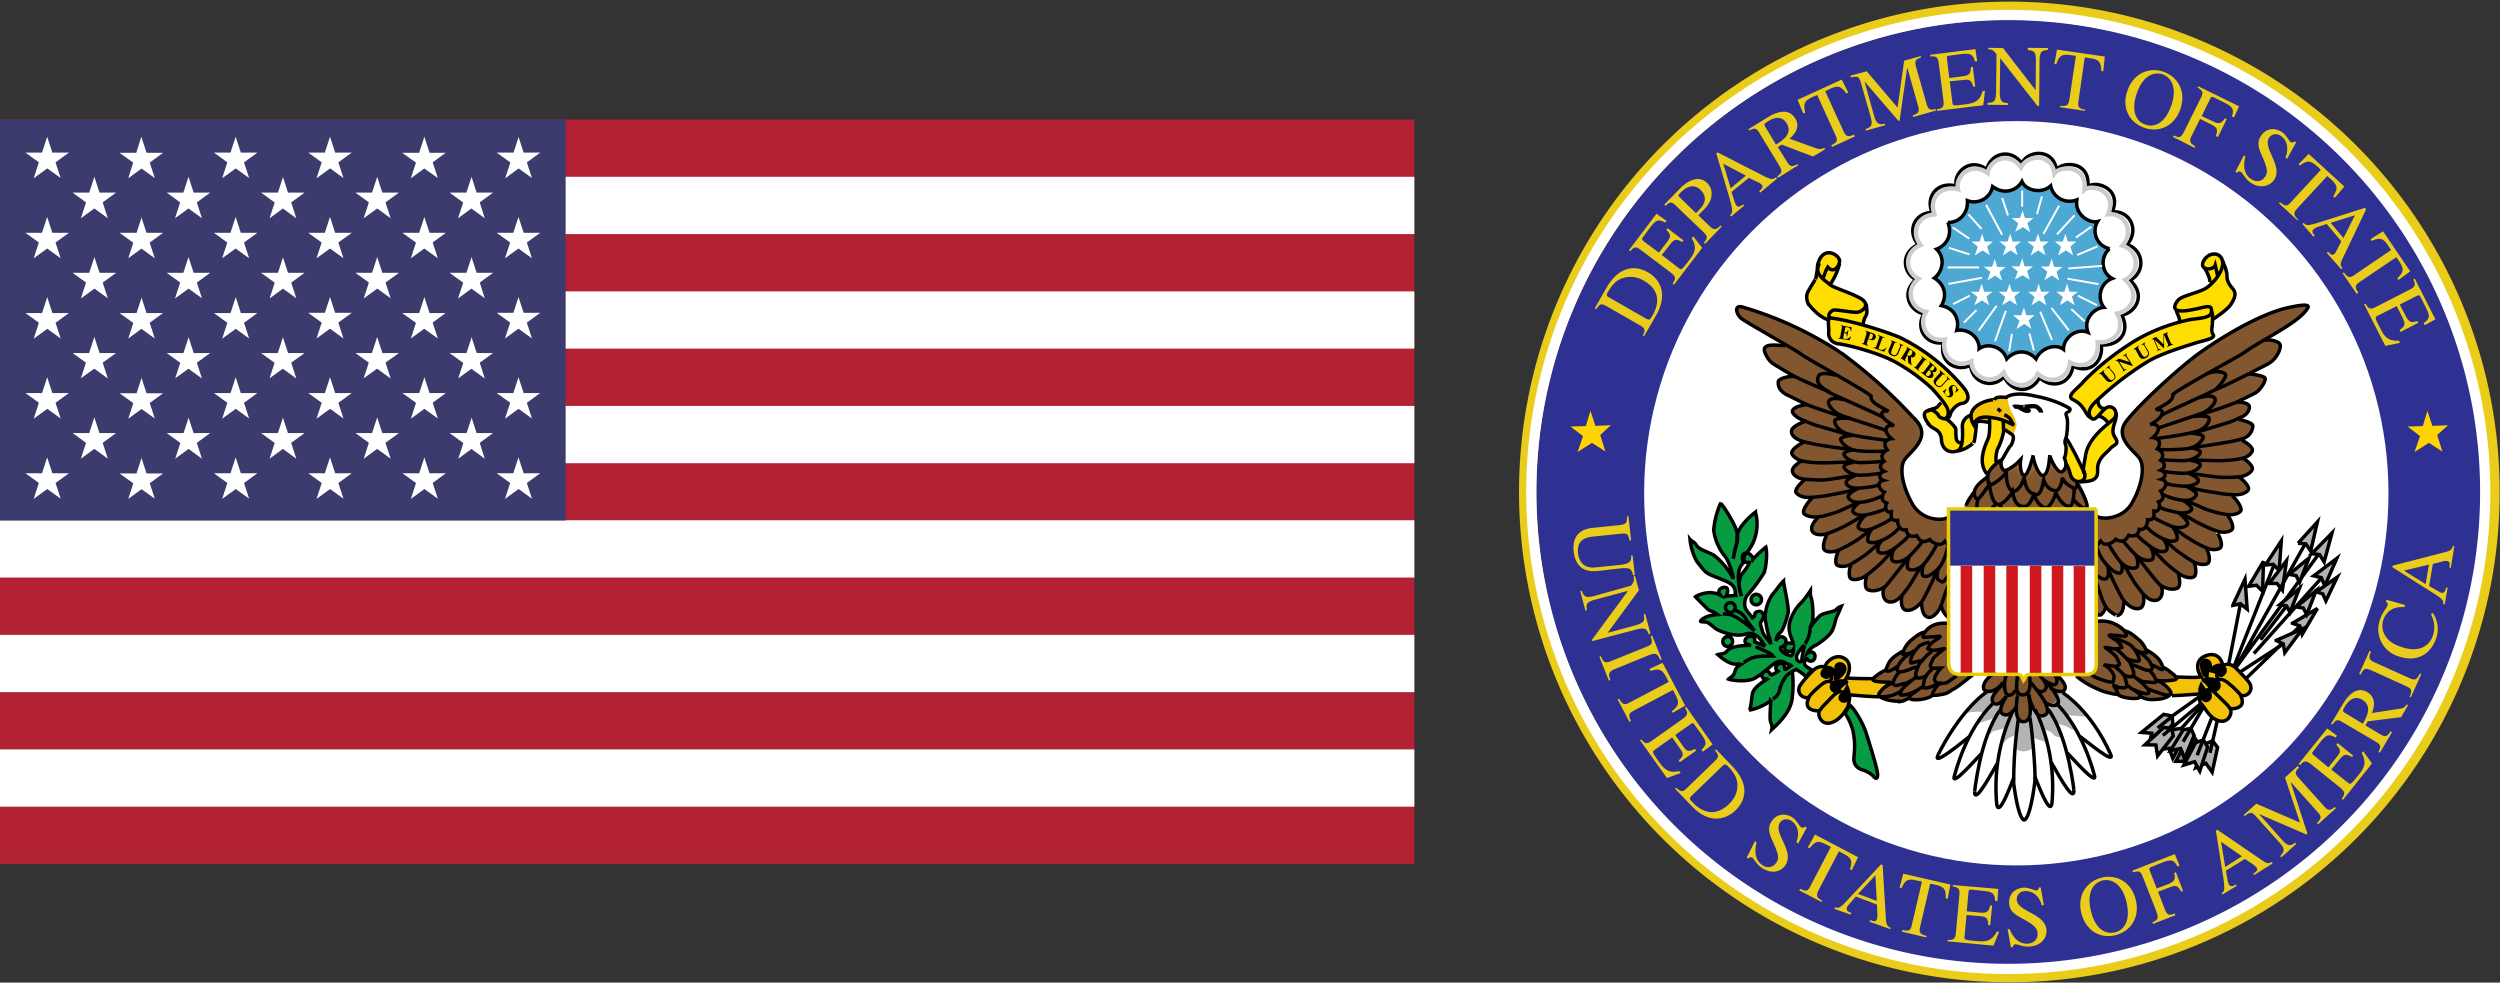 <?xml version="1.0" encoding="UTF-8" standalone="no"?>
<!DOCTYPE svg PUBLIC "-//W3C//DTD SVG 1.1//EN" "http://www.w3.org/Graphics/SVG/1.1/DTD/svg11.dtd">
<svg viewBox="0 0 1150 452" xmlns="http://www.w3.org/2000/svg" xmlns:serif="http://www.serif.com/"><rect x="0" y="0" width="1150" height="452" fill="#333333" stroke="none"/><path d="M924.4 452A225.8 225.8 0 0 0 1150 226c0-124.7-101-226-225.6-226a225.8 225.8 0 0 0-225.5 226c0 124.8 101 226 225.5 226z" fill="none"/><path d="M924.3 445.7a219.4 219.4 0 1 0 0-438.8 219.4 219.4 0 0 0 0 438.8z" fill="none" stroke="#eacc1b" stroke-width="12.3"/><path d="M924.1 444a217.4 217.4 0 1 0 0-434.9 217.4 217.4 0 0 0 0 434.8z" fill="#2e3192" fill-rule="nonzero"/><path d="M731.6 189l2.3 6.9 7.1-.3-4.9 4.5 2.4 7.6-6.2-4-6.6 4.2 2.5-7.3-5.8-4.4 7.1-.2 2.1-7zM1116.6 189l2.3 6.9 7.2-.3-5 4.5 2.4 7.6-6.2-4-6.6 4.2 2.5-7.3-5.7-4.4 7-.2 2.1-7z" fill="#ffd400" fill-rule="nonzero"/><circle cx="228.7" cy="226.9" r="171.2" fill="#fff" transform="translate(698.8)"/><path d="M921.2 193c.4.7.4 2.6.4 4.3.8.6 3.3 2 4.2 2.8.9.9-.2 4.4-1 5-.8.6-3.3 5.7-3.9 6.5-.6.8-.6 3.3.8 4.6 1.5 1.2 6.9-3.6 7.9-4.7-.4 2.5 0 6.8 1.5 7.2 1.9.4 3.9-8 4.3-9.3-.4 1.7 2.6 10.3 4.8 9.3 2.5-1.2 2.6-8.2 2.8-9.3 0 1 3.8 9.7 6.1 7.3 2.3-2.2 1-5.1.6-6.1.8-1 .8-4.4.8-5 0-.6-1-2.1-.2-3.7.8-1.8 1-7.3.8-8.8-.2-1.6-.8-2.1-.6-3 0-.1 3.2-1.4 1.2-2.5-5.3-3-10.8-4.6-17.3-5.8-6.4-1.3-10.5 0-11.4 1-3.2-.2-5-.3-5.5 1.2.3-.8-15.1 1.8-9.5 11.4.8-2.2 2.3-4.3 8.3-3.3 6 .8 8.9 3 10.2 3.5-1.5-1.5-.6-3.1-4.4-4.8" fill="#fff" fill-rule="nonzero"/><path d="M907.4 195c-.5 1.2-.5-4.6-.5-4.6.2-1.4.6-2.4 2.5-4 1.6-1.3 4.9-2.8 8.3-3.3.3-1 2.4-1 3.7-1 .9 0 1.6.2 2 1 .3.7.5 4.3 2.2 6.9 1.6 2.4 1.6 4 2 4.8.3.8-.7 3.8-1.5 4.8-1.5-2-8-4.3-10.7-5.3-2.8-1-5.9-.3-5.9-.3s-1.3-.8-2.1 1z" fill="#f3c108" fill-rule="nonzero"/><path d="M888.7 97.3c-3-7.5 2.8-14.3 11.2-12-1.5-6.2 6.2-13.8 14.1-7.8 1.2-6.7 10.3-10.5 16-2.8 3.4-6.7 15-6.3 15.9 3 3-4 15.8-4 14.5 7.8 3.8-3.2 15.9 1 11.2 11.6 8.3-.8 12.7 8.7 6.8 15a8.8 8.8 0 0 1 1.4 16.4c7.8 7 2.2 15.1-3.8 16 4.4 8.4-2.1 14.5-9.4 13.6 1 8.3-5.6 13.6-13.1 9.8-.9 8.2-9.5 10.8-15.3 5.3-4.1 7.8-13.1 6.8-16.3-.5a8.7 8.7 0 0 1-15.4-5.2c-6.3 3.2-14.6-.9-12.6-10.3-7.7 1.2-13-6.2-8.9-13.3-6.3-1-10.9-9.6-3.6-15.7-6.1-3-7.3-12.4 1-16.2-5.3-6.2-1.8-14.5 6.3-14.8zM905.6 338.4c-1.9 1.4-17.6 14.6-14.3 8.3-.3.6 9.2-19.5 22.4-29l34.9.4c14.5 10.3 21.5 27.4 21.8 28 3.3 6.3-11.8-6.4-13.7-7.7" fill="#fff" fill-rule="nonzero"/><path d="M945.3 322.7c12.7 12.6 17.5 32.3 17.7 33 2.3 6.7-10.7-8.3-12.3-9.8" fill="#fff" fill-rule="nonzero"/><path d="M942 325.8c9.5 13 11.9 38.6 11.8 37.1.2 7.4-9.4-11.3-10.4-12.6" fill="#fff" fill-rule="nonzero"/><path d="M936 326a82.6 82.6 0 0 1 7.7 42.8c-.8 7.1-7.1-10.6-7.9-12M916.4 323c-12.7 12.7-17.4 32.4-17.6 33-2.3 6.8 10.7-8.3 12.3-9.8" fill="#fff" fill-rule="nonzero"/><path d="M919.7 326.2c-9.5 13-11.7 38.7-11.7 37.3-.2 7.3 9.4-11.4 10.5-12.8" fill="#fff" fill-rule="nonzero"/><path d="M925.8 326.4a83 83 0 0 0-7.5 42.9c.9 7.1 7.1-10.6 7.9-12.1" fill="#fff" fill-rule="nonzero"/><path d="M928.3 329.9a198 198 0 0 0-2.2 29.9c.6 4.6 2.3 16 4.8 16.8 2.5-.7 4.3-12.7 4.9-17.3.6-4.6-1.5-27-2.3-29.9M964.2 234.4l.1 71.2c0 3-1.1 5-4.8 5h-25.4c-3 0-2.1 1.3-3.3 2.8-.8-1.5-.4-2.8-3.3-2.8h-25.4c-3.6 0-5-1.6-5.7-4.3l-.1-72h67.9z" fill="#fff" fill-rule="nonzero"/><path d="M861.9 312.4l-12.9-.6c3.7-6.4.9-7.1-.2-8.6-1.2-1.3-5.5-2.8-9.2 3.6-3.9 0-5.5 1-8.1 4.6-2.5 3.5-3.7 2.8-3.7 6.2 0 3.4 2.8 3.6 3.9 3.1-.9 3-.2 6.3 5.1 6-1.1 3.6 2.3 7.2 5.8 5.6 3.4-1.6 6.4-5.4 7.4-7.1.9-1.8.7-4.1.7-4.1v-1.4s4.1.7 6.2.7c2.8.2 6.4.2 7.6.2-.5-1.4 3.2-7 6-7-4.5.6-8.6.3-8.6-1.2zM1001.4 311.6c-.1-.3 10.4-.2 11.4-.3-2.9-3.8-1.8-7.9 1-9.3a6.6 6.6 0 0 1 6.4.2c1.1.7 2.2 3.3 2.3 3.9 1.7-.6 3.3-1 5.4.8 2.1 2 6.3 6.7 6.8 7.2.5.6 1 3.6-.5 4.8-1.5 1.3-2.9 1.2-3.5 1 .7 2.2 1.3 3.9-.1 5-1.4 1-4 1.3-4.8.9 1.3 3-1.6 7.4-5.8 5.6-4.1-1.7-4.3-3.6-5.2-4.7-.8-1-2.4-3-2.8-3.8-.3-.6-.3-2.2.2-2.8l-.3-1.3s-4.6.6-6.1.6-6.6.3-7.4.2c.6-1.4-1-3-2.2-4-1.1-.9-3.9-2.6-4.4-2.9 2.5.4 6 .3 7.1.2 1.4 0 2.9-.4 2.5-1.3z" fill="#f3c108" fill-rule="nonzero"/><path d="M946.2 310c2.3 2.4 4.8 5.8 4.1 7-.7 1.4-4.8 1.2-6 0 1.8 3.3 2.8 4.4 1.1 6-1.6 1.7-2.9 1-4.3-.1 1.4 3.2 1.2 4.7-.3 6.2-.9.8-5.3-2.6-6.9-7.7.2 4.2.7 9.2-2.3 10.5-1.8.8-4.3 0-5-1.6-.5-1.4.5-4.6.5-4.6-2.3 3.5-3.8 4-5.6 2.5-1.8-1.6-.7-4 .2-5.3.9-1.4 1.6-3.2 1.6-3.2-3.5 3.7-4.1 4-5.5 3.4-1.4-.8-1.2-3.3-.2-4.9l1.8-2.8c-2.5 2.4-6 2.9-6.4 1.7-.5-1.2-.7-2.2.2-3.6.9-1.3 3.2-3.6 3.2-3.6h11.5s2.8-.2 2.8 3c1.1-1.6.9-2.8 3.2-2.8l12.3-.2z" fill="#82562e" fill-rule="nonzero"/><path d="M914.4 318.3c-2.7 2.1-4.1 3.4-6.4 5.4-2.3 2.2-6.2 5.2-3.9 4.5 2.3-.8 5.1-.8 6.4-.8 1.4 0 1.8 1 1.8 1l-3 4.4-1.4 1.6s1.1-1 2.5-1.6c1.4-.8 4.6-1.6 4.6-1.6l2.5-1c-1.8 2.6-1.8 4.2-2.5 5.6l-1.4 3.1c2.8-1.5 2.1-2.2 3.9-2.7l3.9-1h1.1c-1.4 3-2.3 6.5-2.3 6.5 0 .7-.5 2-.5 2 2.1-1.8 3-3.4 4.1-4a22 22 0 0 1 2.8-1.4h.9s-.7 3.6-.7 5.4c1.2 2.6 6.4 2.4 8.1.3.2-1.4-.2-5.1-.2-5.1 2.3 1.6 6.7 1.8 7.4 4l-2.3-7.5c3.5 1 4.1 1.6 5.1 2.8.9 1 3.5 1 3.5 1-.7-2.4-2.3-6.6-2.3-6.6 3.2 1.3 4.4 1.3 6 2.4 1.6 1.3 2.8.3 2.8.3s-.7-2.1-2.8-4.9c-2.1-2.7-1.6-1.5-1.6-1.5 4.1.5 4.4.2 5.8.5 1.4.2 3.2.2 3.2.2s.7.8-.7-1.4c-1.4-2.3-9.2-9-10.1-10-2.5 0-3.7-.1-4.4-.6 2.1 3.4 2.5 4 1.2 5.4-1.4 1.4-4.1-.6-4.1-.6 1.4 3.2 1.2 6-.5 6.9-1.6.9-6.4-5.1-6.7-6.3.5 3.8-.2 8.4-2.5 9-2.3.8-3-.8-3.5-3-.5-2-.5-3.8-.5-3.8-2.8 3.5-3.7 4.4-6 3.7-2.3-.7-1.6-3.5-1.4-4.1.2-.8 2.1-4.1 2.1-4.1-3.2 3.5-3.9 3.5-5.3 2.3-1.4-1.3-1.4-2.8-.5-3.8.9-.8 1.6-2.8 1.6-2.8s-2.7 1-3.8 1.9z" fill="#b3b3b3" fill-rule="nonzero"/><path d="M964.5 285.8c4.6-.6 7.8.9 9.9 2.3l3.2 2.3s1.4-.7 4.6 2.5c3.2 3.2 5.1 5.7 5.1 5.7 3.9 2.3 5.1 3.6 6 5 .9 1.4 1.8 3.3 1.8 3.3 3.5 1.6 5.8 3.9 6.2 4.6.5.7-1.4 1.6-3.2 1.6l-6-.3c3 1.6 5.3 3.3 6 5.6.7 2.3-.7 1.8-3.5 2.8-2.8.9-4.4.9-6.4.7-1.8-.2-3.5-1.2-3.5-1.2l-4.4.2a13 13 0 0 1-6.2-1.6c-3.9.1-6.9-1.4-9.7-2.6-2.3-1-6.7-3.1-7.6-4-.9-1-3-2.5-3-2.5 5.5.2 7.8.5 9.4-1.6 1.6-2.2.9-9.3 1.1-13.4.5-4.1.2-9.4.2-9.4z" fill="#82562e" fill-rule="nonzero"/><path d="M907 310.2c-5.5.2-7.8.5-9.4-1.6-1.6-2.2-.9-9.3-1.2-13.4-.2-4 0-8.4 0-8.4-4.6-.6-9 1.4-10.4 3.4-1.4 2.2-.7.8-.7.8s-2.3 0-5.5 3.2-4.4 5.3-4.4 5.3c-3.9 2.3-6 4.6-6.9 6-.9 1.4-.9 3-.9 3-3.5 1.6-4.8 2.8-5.3 3.4-.5.8 0 1.9 1.8 1.9h6.2c-2.9 2-4.1 2.8-5.6 4.6-.7 1-1.3 2 1.4 3 2.8.9 8.5 2.3 9.9 1.2 1.4-1.3 2.3-1.7 2.3-1.7s0 1 2.1 1 6.7-.5 8.5-2.1c3.9.1 7.4-1.3 9.4-2.6" fill="#82562e" fill-rule="nonzero" stroke="#956338" stroke-width=".7"/><path d="M920.1 211.8c-2.5 1.6-4.8 3.3-5.3 5.4-.5 2.2-.9 2.4-.9 2.4l-1.8 1.6a18.3 18.3 0 0 0-3.2 3.5c-.5.7-.5 1.8-.5 1.8l-1.6 2c-1.4 1.9-2.5 2.9-2.3 5.6l54.8-.2s.5 0 .5-1.8-3.7-9.2-4.4-10.6c-1.4-.3-1.6-.3-2.5-1.8-.9-1.6-1.4-3.2-1.4-4 0-.6-1-2-1-2-.6 3.7-2 3.5-3.1 3.5-1.2 0-3.7-2.8-4.1-4-.7 3.6-1.2 5.2-2.5 5.6-1.4.4-3-.3-3.9-2.2-.9-1.7-1.4-3.1-1.4-3.1-.7 2.5-1.4 3.9-2.5 4.8-1.1.8-3.9-.3-4.4-1.7-.5-1.3-.2-3.1-.2-3.1-2.8 2.3-5.1 3.7-6.4 3-1.4-.8-1.4-1.8-1.4-2.5-.3-.8-.5-2.3-.5-2.3z" fill="#82562e" fill-rule="nonzero" stroke="#956338" stroke-width="1.6"/><path d="M896.7 238c-2.5 1.2-8.7 2.8-13.6-2.1-4.8-4.8-8.3-12-8.3-17 0-5.2 0-6.3 3.2-10s4.9-4.3 5.5-8c.7-4.4-4.1-10-8.5-14.5-6-6.3-12.2-11.5-20.3-18.4-5-4.3-14-10-21.9-13.8l-16.6-8.1a53 53 0 0 0-16.3-4.8c-2.1 0-1.6 1.8.7 4.3a75.2 75.2 0 0 0 12.9 8.6c2.1 1 8.1 4.8 8.1 4.8-4.4-.5-8.7-1.4-9.4.5-.7 1.8 1.6 6.2 3.5 7.6 1.8 1.4 8.3 5.5 9.7 6.2-3.5.8-7.4 0-7.1 2.4.2 2.6 2.1 4.7 3.9 5.9 1.8 1.2 8.5 4.6 8.5 4.6-3.2.2-5.3 1.2-5.8 2.8-.5 1.6 2.3 3.7 5.5 5-3.7 1.3-6.4 2.6-6.2 4.9.2 2.3 3.7 3.5 6 4-3 1.3-6.4 3.6-6 5.6.5 2 2.5 2.3 4.8 3.2-2.8 1.6-5.3 3.7-4.6 5.5.7 1.8 3.9 3 6.9 3.2-3.5 1.8-5.3 3.8-4.8 6 .5 2 4.8 2.8 6.7 2.8-1.8 2.5-3.9 5.5-3 6.7.9 1.2 4.1 2.5 6 2-1.8 2.8-3.2 5.6-1.8 7 1.4 1.3 5.2 1 6.9 0 1.2-.8-1.4 1.8-1.4 1.8s-2.3 2.3-.2 6.2c.6 1.2 4.8 1.2 6.2.5-1.6 3.2-1.4 5.8-.5 6.7.9.8 5.3 0 6.4-.8-1.4 4-1.8 6-.2 7 1.6.9 5.8-.3 7.4-1.9-1.1 4-1.4 5.6-.2 6.5 1.2.9 6.2 1.4 8.3-.5-1.1 3-.5 4.8.9 5.8 1.4.9 4.4.9 6.7-1.8.2 4.6 0 5.5 2.1 6.4 2.1.9 5.3-1.6 6.9-3 .7 4.4 1.3 4.9 3 5.4 1.8.8 5.3-2.3 6.2-4 .7 3.2 2.8 5 3.5 5.3.7.2.2-1.3.2-1.3l.1-45.2zM964.1 237c2.5 1 8.7 2.8 13.6-2.1a28.3 28.3 0 0 0 7.6-17.8c0-5-.2-5.7-3.5-9.3-3.2-3.8-4.8-4.4-5.3-8.2-.5-3.6 1.4-7.3 7.8-13 6.4-5.8 12.4-12.8 21.6-19.6 5.3-4 13.3-10.6 21.2-14.5l16.6-8.3c6-3 13.8-4 15.9-4 2.1 0 3.5 0 1.2 2.6-2.3 2.4-11.5 9.2-13.6 10.3l-5.8 3.3c4.4-.5 6.4.2 7.1 2 .7 1.8-1.6 6.3-3.5 7.7-1.8 1.4-9.4 4.8-10.8 5.5 3.5.9 7.6.7 7.4 3.2-.2 2.4-2.1 4.3-3.9 5.4-1.8 1.2-9 4.5-9 4.5 3.2.2 5.1.7 5.5 2.3.5 1.6-1.6 4-4.8 5.5 3.7 1.2 6.7 1.8 6.4 4-.2 2.4-3 4.7-5.3 5.4 3 1 5.5 3.3 5.1 5.5-.5 2-1.6 2.3-3.9 3.2 2.8 1.6 4.6 3.5 3.9 5.3-.7 1.8-4.6 3-6.2 3.5 3.5 1.8 5.3 3.8 4.8 6-.5 2-5.5 2-7.4 2 1.8 2.6 4.6 6.3 3.7 7.5-.9 1.2-4.1 2.5-6 2 1.8 2.8 3.2 5.6 1.8 7-1.4 1.3-5.1.7-6.9 0-1.8-.8-1.4-.3-1.4-.3s5.1 4.5 3 8.4c-.6 1.2-4.8 1.2-6.2.5 1.6 3.2 1.4 5.8.5 6.7-.9.9-5.3 0-6.4-.8 1.4 4 1.8 6 .2 7-1.6.9-5.8-.2-7.4-1.8 1.2 3.8 1.4 5.4.2 6.3-1.1 1-6.2 1.5-8.3-.4 1.2 3 .5 4.8-.9 5.8-1.4.9-4.4.9-6.7-1.9-.2 4.7 0 5.6-2.1 6.6-2.1.9-5.3-1.6-6.9-3-.7 4.4-.6 5.6-2.3 6-3 .7-6-2.8-6.9-4.6-.7 3.2-1.6 5-2.3 5.3-.7.2-1.4-1.3-1.4-1.3V237z" fill="#82562e" fill-rule="nonzero"/><path d="M950.4 201.8c-.3.7-.6 1.6 0 3.3.6 1.7-.5 4.5-.7 5-.2.8.6 1.4.6 2.4l.1 1s.5.5.7 1a40 40 0 0 0 1.5 4c.3.7.5 2.9 3.7 3 3.2 0 6.8-.6 7.7-1.8.9-1.1 1.3-5 1.3-6.2 0-1.3 2.5-4.6 3.7-5.5 1.2-1 4.3-3.3 4.7-4 .5-.8.1-2.1-.7-3-.8-1-1.7-3.1-.2-6.4 1.5-3.3.8-5.6-.2-6.8-1-1.3-2.8-.7-3.9 0-1.1.8-2.6-.7-3.2-1.3-.6-.8-1.3-2.3 1-4.3 2.3-2.1 9.7-8.3 14.5-12a67.3 67.3 0 0 1 18.8-9.6l15.2-4.3c1.8-.6 2.4-1 2.9-1.3.5-.1.8-.4-.1-2.3-.5-.8.1-3 .1-4.6v-1.5l3.2-2.2c1.3-.8 5.3-4 6-5.7.7-1.5 2.1-3.4 0-6.2-2.1-3-2.5-3.3-2.5-6.2 0-3-2.3-7.6-3.8-9-1.5-1.4-5.5.2-6.2 1.5-.7 1.3-2.1 2.6-.3 4.5 1.7 1.8 3.2 6 2.5 7.6-.7 1.5-.8.8-.8.8s-3.3 2-5.3 2.6c-2 .6-7.8 2-9.2 4.8-1.4 2.9-.7 2.6-.2 3.8.5 1 1.4 3.7 1.4 4v1l-4.7 1.3a141 141 0 0 0-12.2 5 635 635 0 0 0-12.9 8.3c-2.6 2-9.3 7.5-11.9 10-2.5 2.5-3.1 3.6-5.1 5.5-2 2-4.1 4-3.1 4.8 1 .8 3.6 2.2 4.5 3 .9 1 1.6 2.7 2.8 4 1.2 1.4 3 3.6 4.5 2.2s.7-.8.7-.8 1.2-.1 2 .5l2.3 1.8c.5.5.6.9.6.9s-3.4 3-4.8 4.5a24.6 24.6 0 0 0-5.2 8.7c-.2 2.3-1.1 5.2-1.1 6.6l.2 3.5-2.2-4.8-4.9-9.3c-1-.4-1.8-1.8-1.8-1.8zM921 192.9l-3.2-.5-2.8-.5a21 21 0 0 1 0 8.7c-.5 1.6-3.2 6.7-3.2 9.2 0 2.4.5 6.7 2.3 8.3 0 0 .9-1.8 1.8-3s2.1-2.1 2.1-2.1c0-3.5.5-6 1.4-8.3.9-2.3 2.5-6 2.5-7.4.1-1.3-.9-4.4-.9-4.4zM908.6 195.4s-.1 6-.4 7.3c-.2 1.5-3.3 3.5-4.1 4-.8.5-2.4.6-3.6 1a7 7 0 0 1-4.5.2c-1.1-.5-2.9-2.2-3-4-.1-1.8-.2-4.5-2.2-5.8a17 17 0 0 1-5.1-4.7c-.6-1-1.7-3.5 1.2-4.4 2.9-1 4-1.8 4.5-2.3l2-2.1c-4.8-7.8-12.2-11.8-19.8-16.8-9.4-6.3-26-9.2-28.7-9.8-2.6-.5-3.3-1.8-3.9-4-.6-2.1-.2-6.6-.2-6.6-2.2-.5-7.1-4.5-9-7-1.8-2.3-.8-5.3-.1-6.5.7-1.3 3-3.7 3.3-5 .3-1.4 1.1-7 2.1-9.3.9-2.1 1-2.1 3.1-3 2.1-.7 6.1.8 6.1 4.4 0 2.6-3.1 7.6-4.7 9.9l3.5 2c1.4.6 4.1 1.5 10 4 3.8 1.6 4 5.8 3.6 7-.6 1.8-1.4 3.5-1.8 5.8a85.6 85.6 0 0 1 32.6 15.4c6.4 5.9 10.1 8.3 14.3 14.3 2.5 3.6 1.7 6-.2 6.2-2 .2-3.6 1.4-4.3 2-.7.8-2 2.4-2.2 3.3-.2 1.3-.1 1.3-1.8 2 0 0 2 1.3 3.5 3.2 1.5 1.8.8 3 1.2 5.2.3 2.2 1 2.8 2.6 2 .3-1 .2-3.3.1-6.8-.1-3.3 2.2-4.8 4.5-5.5-.2 0-.2 3.8 1.4 4.4z" fill="#fd0" fill-rule="nonzero"/><path d="M896 102.3c2.4 6.2-1 10.8-5.2 12.3 4.2 4 2.8 10.5-1 13.3 4.8 3 6 8.1 3.2 12.7 6.6 1.3 8.4 7 7.1 11.4 4.7-1 10.5 2.8 10.3 8.4 4-2.8 10.8-1 12.7 4.7 3.8-4 9.4-4.5 13.5 0 2.1-5 8.9-7.2 12.6-4.4 0-5.3 6-10 11.3-7.8-2.4-6.4 3.2-11.3 7.3-11.5-3.3-4.3-1.7-11.3 3.8-13.3-5-2.6-5.6-9.9-1.2-13.7a8.4 8.4 0 0 1-5.5-12.5c-3.9 1-10.8-3.5-9.5-10a8.9 8.9 0 0 1-12.1-6.4c-4.1 3.8-11.4 2.2-13.2-2-1.9 3.4-7.4 6.7-13.5 2.3a8.7 8.7 0 0 1-11.6 6.5c.4 6.4-4.4 10.3-9 10" fill="#4da8d4" fill-rule="nonzero" stroke="#000" stroke-width="1.6"/><path d="M933.5 153.4l2.1 7.8M925.5 153.6l-1.3 8" fill="none" stroke="#fff" stroke-width=".9"/><path d="M921.2 193c.4.7.4 2.6.4 4.3.8.6 3.3 2 4.2 2.8.9.9-.2 4.4-1 5-.8.6-3.3 5.7-4 6.5-.6.8-.6 3.3.8 4.6 1.5 1.2 6.9-3.6 7.9-4.7-.4 2.5 0 6.8 1.5 7.2 1.9.4 3.9-8 4.3-9.3-.4 1.7 2.6 10.3 4.8 9.3 2.5-1.2 2.6-8.2 2.8-9.3 0 1 3.8 9.7 6.1 7.3 2.3-2.2 1-5.1.6-6.1.8-1 .8-4.4.8-5 0-.6-1-2.1-.2-3.7.8-1.8 1-7.3.8-8.8-.2-1.6-.8-2.1-.6-3 0-.1 3.2-1.4 1.2-2.5-5.3-3-10.8-4.6-17.3-5.8-6.4-1.3-10.5 0-11.4 1-3.2-.2-5-.3-5.5 1.2.3-.8-15.1 1.8-9.5 11.4.8-2.2 2.3-4.3 8.3-3.3 6 .8 8.9 3 10.2 3.5-1.5-1.5-.6-3.1-4.4-4.8M920.4 189.3l-1.5-1.3" fill="none" stroke="#000" stroke-width="1.6"/><path d="M926.2 187.3c.9-.7 2.7.2 4.6 0-.9 0 4.7-.8 5.8-.3 1.7.9 2.3 2.2 2.3 2.8" fill="none" stroke="#000" stroke-width="2"/><path d="M927.9 187.6l5-.4c1 1 2.3 1.9.4 2.7-1.9.8-6-2.3-5.4-2.3z" fill-rule="nonzero"/><path d="M1022.3 119.8c1.2 3 2.1 4.7 2.1 7.2s1.2 4.1 2.9 6.1c1.7 2.1.4 4.6-1.2 7.1-1.7 2.5-8.3 6.8-8.3 6.8" fill="none" stroke="#000" stroke-width="1.6"/><path d="M1017.3 143.2c.8 1.7.4 3.3.4 5.4 0 2-.8 3.7.4 5.4 1.2 1.7-5 2.8-7.9 3.7-4 1.3-16.1 4.8-22.7 8.9a142 142 0 0 0-24.1 18.8c-1.2 1.2-3.7 4.2-1.5 6.8 2.1 2.6 5-4.3 7.9-5 3.1-.5 5 3.4 2.1 5.9-2.9 2.5-11.2 8.3-12.5 16.2-1.3 7.8-1.3 5.3-.4 9 .8 3.8-5.4 4.7-6.6 0-1.3-4.6-2.1-5-2.1-5M1001.1 142.8c.7 2.6 2.1 3.8 1.2 5.6M965.5 183.5c-1 .8-.2 4.9 3.1 4.4M964.9 191.4c2.8 0 5 3.3 5 3.3" fill="none" stroke="#000" stroke-width="1.6"/><path d="M973.4 190c.8 3.3-3.1 7.3-.6 11s-.4 3.3-2.1 5.4c-1.7 2-6.2 4.6-5.8 10 .4 5.3-4.6 5-8.3 5.3M959.1 218.4c-1.7-4.3-7.5-15.8-8.7-16.7M1014 123.1c1.2 1.8 2.9 5.5 2.5 6.8" fill="none" stroke="#000" stroke-width="1.6"/><path d="M1020.2 127.3l-1.2-5.3c-.9 2.5-7.5 2.5-5.4-1.8 2.1-4.2 7.5-4.6 8.7-.4 1.2 4.3-4.2 10.8-7.9 13-3.7 2-10.8 3.3-12.5 5.3-1.2 1.5-4.3 6 4.6 4.7 8.3-1.3 10.8-3.3 10.8.3 0 3.8-6.7 3-11.6 4.3a82 82 0 0 0-22.7 8.8 124.3 124.3 0 0 0-24.3 19c-2.9 3.7-8.7 6.9-5 8.7 5.8 2.8 5.4 7.5 8.3 8.3M920.8 211.6c-1.5.4-6.4 4.6-6.4 7.3s.2 3.5.8 4.2c.6.6 7.1-3.8 7.8-6.5-.2 2-.1 7 2.2 9 2.3 1.9 5.6-3.5 5.8-6 .6 2 .6 6 4.4 7.7 3.7 1.7 4.3-5 4.7-6.6.8 3 3.2 4.9 5.3 5 2.1.3 3.3-4.5 3.3-6 1 2.7 3.4 3.8 5 4.8 1.7 1 2.1-2.3 1.5-3.3" fill="none" stroke="#000" stroke-width="1.6"/><path d="M928.3 233.8c.6 0 3.9-.8 2.3-.8-3.9-.4-4.4-4.8-4.8-6.8-.4.9-4.6 6.8-7.1 5.7-2.5-1-3.3-6.8-3.5-9-1.9 1.6-5.6 10-6.9 5-1.2-5 6.9-8.3 6-9" fill="none" stroke="#000" stroke-width="1.6"/><path d="M930.6 233c2.9.4 4.2-4 5-5.3 1 2.6 3.1 5.5 5.2 5.9 2.1.4 4.8-5.6 4.8-7 1.5 3.2 3.9 6.3 6.2 6.3 2.3 0 2.1-7.2 2.5-8.3M955.3 222.4c1.9 2.3 5.6 10 4.6 11.2-1 1.2-5.2-2.3-5.8-3.7M908.2 226.3c-1.3 1.4-3.5 5-3.7 6.3M909.8 229.3c0 1.3-.8 3.3-.2 4.3M918.1 231.5c-.8 1.2-1 1.9-2.1 2M919.8 231.7c.6 1.3.6 1.9 1.2 2.3M921.7 197.2c.2 2-1.5 6.9-2.5 8.7-1 1.8-1.2 5-1 6.7M914 218c-4.6-5.6-.6-13.5.6-16.4.8-1.8.8-8.8.4-9.6M915.6 194.5c-1.2-.3-4.3-1-6.1-.5M906.8 191a5.2 5.2 0 0 0-4.1 5.6c.2 3.7.3 9.9-2.3 10.8-4.3 1.5-7.1-1.4-7.3-4.8-.2-5-3.5-5-5.2-6.7.1 0-6.1-6.4 0-7.3 1.5-.2 3.7 1.9 3.9 2.7.2.8 4.4 2.8 5.2-.3.8-3 3.7-5.3 5.8-5.5 2.1-.3 4.2-2.8.2-7.5a89 89 0 0 0-29.1-22.8c-9.3-3.8-23.9-8-31-8.8-3.5-.4-.5-4 1-3.8 2.3 0 8.9 1.3 10.6 1 1.7-.1 6.2-3 1.9-6-4.4-2.8-12.9-5.1-14.8-6.8-1.9-1.8-7.7-4.5-4.8-11 2.9-6.7 9.6-2.3 9.4.4-.2 2.7-2.9 5.6-5.4 2.7-1.3 2-1.5 3.9-2.3 5M846.2 121.3a31 31 0 0 1-4.4 9.7" fill="none" stroke="#000" stroke-width="1.6"/><path d="M836.9 121c-1 2.5-1.2 4.8-1.7 7.5.1-.7-4.6 7.4-3.5 5.7-1.2 2-.5 4.4.4 6.3-1.5-3 2.9 5 9.4 6.8" fill="none" stroke="#000" stroke-width="1.6"/><path d="M841.6 145.5c-1 2.7-.2 5.2-.4 7.3-.2 2 .8 5 4.9 5.4 4.5.6 18.3 4.2 25.7 8.3a85.8 85.8 0 0 1 17 12.3c2.7 3 6.9 7.7 7.3 10 .4 2.3-.4 3.4-1.5 3.8" fill="none" stroke="#000" stroke-width="1.6"/><path d="M893 185.4c-1.2.6-1.3 1.7-2.7 2.3-1 .4-2.9.6-3.7 1.7M858.5 139.7c0 1.9.8 4-.3 5.8-1 1.7-1.2 4-1.2 4M895.3 192.7c1.5 1 4.4 3.7 4.4 5 0 1.2 0 3 .2 4.2.2 1 1.2 2.3 2.7 1.5M909.3 193.7c-.2 1.9-.7 8.6-1.4 10 .2-.5-2.3 2.8-7.5 3.8M917.7 310.4c.5-.5.2.2.2.2M928 310.9c0 2.5-1.9 9.2 2.9 8.7 3.1-.4 3.2-4.4 2.7-8.8M975.7 258.8c.8 1.3.8 4.4-.5 4.8-1.8.4-4.5-1.8-6.8-4.6a20.7 20.7 0 0 1-3.9-7.3M969.5 260.4c.2.3 2.1 9.6-4.8 4.4M964.1 237.2c2.1 2 12.1 2 16.6-5.8 4.6-8 6.2-17 3.3-20.8-2.9-3.7-11.6-9.6-5.8-17 5.8-7.5 24.2-24.6 34.1-31.6 10-7.1 27.2-17.5 39.9-20.4 3.7-.8 10.7-2.3 9.4 0-3.9 6.9-20.2 14-29.9 21-2.2 1.5-29.5 16.2-32.2 18.9.4 2.9-3.7 4.6-7.9 7 3.3-.8 5.8 2.2-2.5 6.8 4-.8 5.4 2.4 1.2 6 2.3.2 4.4 2 2.1 5.2 1.5.6 3.7 2.7 1.5 5.2 1.2.6 3.1 2.9 0 4.6 2.7.8 2.5 3.4.4 4.2 3.5.9 1.7 4.5-.4 5.4 1.2 1.7 1.9 4-1 5 1.1 2 .2 4.8-2.1 4.2 0 1 .8 4.4-2.9 4 0 1.7-.8 5-3.9 4.4-.2 2.7-2.5 3.5-4.8 2.7-1.5 2.7-2.9 3.5-6 1.9-.6 1-4.8 4-6.9.8l-2.1 2.5" fill="none" stroke="#000" stroke-width="1.6"/><path d="M1015.6 171.7c3.1-1 6.4-1 7.9.2s-3.1 6.2-4.4 7.3c-1.3 1-24.5 11.2-25.1 12M1011.7 182.9c1.2-.3 6-1.5 7.1.3 1 2-2.3 5-4.6 6.3-2.3 1.2-20.8 7-21.4 7.5M1008.8 191.6c1.7-.4 6.7-.4 7.3.6.6 1-.6 4.4-5 6-4.4 1.7-19.1 3.5-19.1 3.5M1007.9 199.3c1.9 0 5.8.6 5.6 1.8-.2 1.3-2.7 4.7-7.5 5.3-4.8.6-12.3.5-12.9.3" fill="none" stroke="#000" stroke-width="1.6"/><path d="M1007.7 206c1.5.2 4.9 1 4.4 2.3-.7 1.7-3.6 3.4-7.2 3.6-4.6 0-10-.3-10.7-.5M1007.7 211.8c1.5.2 4.9 1 4.4 2.3-.7 1.7-3.6 3.5-7.2 3.6-4.6 0-9.1-.7-9.9-1M1006.7 217.8c1.5.3 5.1 2.4 4.5 3.6-.9 1.6-3.9 2.5-7.5 2.2-4.3-.4-6.1-.7-7.2-1.3M1005.6 223.8c1.5.3 5.3 2.8 4.7 4-.9 1.6-2.7 2.6-6.2 2.3-4.3-.4-8.1-2.1-9.1-2.6M1004.2 230.3c1.5.6 4.7 3.2 3.9 4.2-1.2 1.5-4.2 1.9-7.7 1-4.2-1-5.9-1.5-6.9-2.3M1002.3 236c1.5 1 4.8 4.3 3.9 5.3-1.3 1.6-4.9 2-8.5.3-4.3-2-6.1-2.8-7-3.7M999.4 242.6c1.3.9 2.8 5 1.8 5.8-1.5 1.2-4.8.3-8-1.5-3.8-2.2-5.3-4-6.1-4.8M995 248c1.3.9 2.5 4.4 1.5 5.2-1.5 1.2-4.4.4-7.6-2a41 41 0 0 1-6.1-5.3M988.9 251.3c1.2 1 2.3 5.3 1.1 6-1.6 1-5 .4-7.8-2.3-3.1-3-5-5.5-5.7-6.4M982.1 255c1.1 1.2 1.9 5.4.7 6-1.7 1-5.4 0-7.6-2.8-3-3.8-4.7-7-5.3-8M964.3 268c1 2 2.5 8.4 4.6 11.4 1.5 2.2 4.9 3.8 4.8 3.8 3.3-.4 3.1-5.3 3.3-6.4M969.9 262.3a157 157 0 0 0 6.4 13c1.6 2.4 4.8 5.3 7.7 4.6 2.9-.5 2.1-6 1.9-6.6" fill="none" stroke="#000" stroke-width="1.6"/><path d="M983.4 256.4c1 1.3 8.5 11.3 10.4 12.8 1.2.9 1.5 6-1.7 6.9-4.1 1-7.3-4.3-8.9-6.3-1.7-2-5.2-8.4-6-9.8" fill="none" stroke="#000" stroke-width="1.6"/><path d="M993.8 269.2c2.3 1.5 5.2 2.3 7.5 1.5 2.3-.8 1.1-5.3.7-7M989.8 252.3c2.1 2 4.2 4.6 6.7 6.9 2.6 2.3 4.7 3.9 6.7 5.2 2.3 1.5 5.2 1.7 6.2.8 1.2-1 .6-5-.2-6.8" fill="none" stroke="#000" stroke-width="1.6"/><path d="M995.1 247.9c2.3 1.8 4.6 4.3 7.3 6.2 2.8 2 5 3.5 7.1 4.6 2.4 1.2 5.4 1.2 6.3.3 1.1-1.3.2-5-.8-6.6M999.9 242.8c2.4 1.7 5 3.8 7.8 5.4 3 1.9 5.3 3 7.5 4 2.5 1 5.4.7 6.3-.3 1-1.3-.3-5-1.4-6.5M1003.6 236.3c2.6 1.3 6.2 3.7 9.2 5 3.1 1.6 5.6 2.6 7.8 3.2 2.6.8 5.5 0 6.2-1 .9-1.3-.8-5-2.1-6.3M1006.1 230.5c2.8 1 7.4 3.5 10.5 4.4 3.3 1 5.9 1.6 8.2 1.8 2.7.4 5.4-.6 6-1.8.7-1.5-2.5-5.8-4-6.8M1006.7 223.8c2.7 1.4 9.2 2.3 12.5 2.8 3.4.7 7.1 1 9.4 1 2.7 0 5.3-1.2 5.7-2.5.5-1.5-2.8-4.7-4.4-5.7M1007.3 217.8c2.9.2 11.9 1.8 15.2 1.8 3.3 0 5.9 0 8.4-.4 2.7-.4 5-2.2 5.2-3.5.2-1.6-2.8-4.2-4.6-5" fill="none" stroke="#000" stroke-width="1.6"/><path d="M1008.3 211.6c2.9 0 11 .4 14.3.3 3.5-.3 6.1-.4 8.4-1 2.7-.4 4.9-2.3 5.1-3.7.2-1.5-3-4-4.8-4.5M1008.8 205.8c2.9-.3 11.3-1.6 14.6-2.2 3.3-.5 6.6-1.2 8.8-2a6.5 6.5 0 0 0 4.1-5.6c0-1.6-4.6-2.6-6.4-3.1M1009.2 199c2.9-.5 11.6-3.4 14.8-4.3 3.3-1 5.1-2 7.3-3 2.5-1 3.9-3.7 3.3-5-.8-1.6-3.8-1.6-5.6-1.8" fill="none" stroke="#000" stroke-width="1.6"/><path d="M1010 191.4a233 233 0 0 0 18.9-6.4l8.1-4c2.5-1.1 5.1-5.3 5-6.8-.2-1.5-5.8-2-7.7-2.2" fill="none" stroke="#000" stroke-width="1.6"/><path d="M1019.2 179.2c4-1.5 14.7-7 17.7-8.5 3-1.7 7.1-3.3 8.7-5 2.5-2.5 3.5-5.5 3.3-7-.2-1.5-4.4-2.8-7.7-2.2M968.3 278.9c.2 2-1 2.9-1.6 3.7-.6.8-2.4-.2-2.4-.2M896.5 237.7c-2.1 2-12 2.2-16.7-5.7-4.6-8-6.4-17-3.5-20.8 2.9-3.8 11.6-9.7 5.7-17.1a230.6 230.6 0 0 0-34.4-31.3 166 166 0 0 0-46.5-21.7c-3.7-.6-2.1 3.8-.2 5.3 2.8 2.2 25.5 14.8 27.6 16.5 2.4 2 29.4 16.6 32.2 19.3-.4 2.9 3.8 4.5 8 7-3.3-.8-5.8 2 2.6 6.6-4-.8-5.4 2.4-1.2 6-2.3.2-4.3 2-2 5.2-1.4.6-3.7 2.7-1.4 5.2-1.2.6-3.1 2.9 0 4.6-2.7.8-2.5 3.6-.4 4.2-3.5.9-1.6 4.5.5 5.4-1.1 1.7-1.8 4 1.1 5-1.1 2-.2 4.8 2.1 4 0 1-.8 4.5 2.9 4 0 1.7.9 5 4 4.3.2 2.7 2.5 3.5 4.8 2.7 1.5 2.7 2.9 3.5 6 1.8.6 1 4.8 3.9 6.9.8.6.8 1.8 1.9 1.8 1.9" fill="none" stroke="#000" stroke-width="1.6"/><path d="M844.4 172.7c-3.1-1-7.1-1.5-7.9.3-1.7 3.7 2.7 5.9 4.4 7.2 1.3 1 24.6 11 25.3 11.8M848.4 183.9c-1.2-.3-6-1.4-7.1.5-1 1.8 2.3 5 4.6 6.2 2.3 1.2 20.8 6.9 21.5 7.3" fill="none" stroke="#000" stroke-width="1.6"/><path d="M851.4 192.6c-1.7-.4-6.7-.4-7.3.7-.6 1 .7 4.3 5 6 4.4 1.6 19.2 3.3 19.2 3.3M852.3 200.3c-1.9 0-5.8.7-5.6 1.8.2 1.3 2.7 4.6 7.5 5.2 4.8.6 12.3.3 12.9.2" fill="none" stroke="#000" stroke-width="1.6"/><path d="M852.6 206.9c-1.5.2-4.9 1-4.3 2.3.7 1.7 3.6 3.5 7.2 3.6 4.6 0 10-.4 10.7-.7M852.6 212.7c-1.6.2-4.9 1-4.3 2.3.7 1.7 3.6 3.5 7.2 3.6 4.6 0 9.1-.8 9.9-1M853.7 218.7c-1.5.4-5 2-4.4 3.7.6 1.8 3.9 2.5 7.5 2 4.3-.4 6.1-.8 7.2-1.3M854.8 224.8c-1.5.3-5.3 2.8-4.6 4 .9 1.6 2.7 2.6 6.3 2.2 4.3-.5 8.1-2.3 9.1-2.8" fill="none" stroke="#000" stroke-width="1.6"/><path d="M855.6 231c-1.4.7-4 3.4-3.2 4.5 1.2 1.5 4.2 1.9 7.7 1 4.2-1.1 5.9-1.8 6.9-2.3M858.2 237c-1.4.9-4.1 4.7-3.3 5.8 1.3 1.6 4.3 1.4 7.9-.3 4.3-2 6.1-3 7-3.8M861.2 243.4c-1.3.8-2.8 5-1.7 5.8 1.5 1 4.8.2 8-1.5 3.8-2.1 5.3-4 6.1-4.8M865.6 248.8c-1.3.8-2.5 4.3-1.4 5.2 1.5 1 4.4.4 7.6-2 3.5-2.6 5.3-4.5 6.1-5.4" fill="none" stroke="#000" stroke-width="1.6"/><path d="M871.8 252c-1.2 1-2.3 5.4-1.1 6 1.6 1 5 .4 7.8-2.3 2.5-2.5 4.5-4.8 5.7-6.5M878.6 255.8c-1.1 1-1.8 5.4-.6 6 1.7.9 5.4 0 7.6-3 3-3.8 4.6-7 5.2-8M896.4 269c-1.4 2.6-2.9 8.8-4.3 11.2-1.6 2.7-3.5 3.9-4.8 3.8-3.3-.4-3.2-5.3-3.4-6.4M891.2 262.3a197 197 0 0 1-6.7 13.8c-1.5 2.3-4.7 5.1-7.7 4.6-2.9-.6-2.1-6-1.9-6.6" fill="none" stroke="#000" stroke-width="1.6"/><path d="M877.3 257.2c-1.6 1.9-9 11.7-10.3 12.8-1.2.9-1.4 6 1.7 6.8 4.1 1 7.2-4.3 8.9-6.4 1.6-2 5.1-8.5 5.9-9.7" fill="none" stroke="#000" stroke-width="1.6"/><path d="M867 270c-2.3 1.4-5.2 2.3-7.5 1.4-2.3-.7-1.2-5.1-.8-6.8M870.8 253c-2.1 2.2-4.1 4.8-6.6 7-2.6 2.3-4.6 4-6.6 5.3-2.3 1.4-5.2 1.6-6.2.9-1.3-1-.7-5 .2-6.8" fill="none" stroke="#000" stroke-width="1.6"/><path d="M865.6 248.7c-2.2 1.9-4.6 4.3-7.2 6.3-2.8 2-5 3.4-7.1 4.6-2.4 1.3-5.3 1.1-6.3.3-1.2-1.1-.2-5 .8-6.6M860.7 243.6c-2.4 1.7-4.9 3.9-7.7 5.6-3 1.8-5.3 3-7.5 4-2.5 1-5.4.8-6.3-.3-1.1-1.3.3-5.8 1.4-7.3M857 237.2c-2.6 1.4-6.2 3.8-9.2 5.2a53.9 53.9 0 0 1-7.8 3.2c-2.6.8-5.5.2-6.2-1-1.8-2.5 2.3-6.4 2.7-6.8M854.4 231.4c-2.8 1-7.3 3.5-10.5 4.5-3.3 1-5.1 1.6-7.5 1.8-2.7.5-6.2-.5-6.7-1.7-.7-1.5 2.5-5.8 3.9-6.8M853.7 224.8c-2.7 1.4-9.2 2.3-12.4 3-3.4.6-7.1 1-9.4 1-2.7.2-5.3-1.3-5.8-2.4-.5-1.5 2.7-4.8 4.3-5.8M853.1 218.8c-2.9.2-11.9 2-15.1 2-3.3 0-5.9-.2-8.4-.4-2.7-.4-4.8-1.8-5.1-3.7-.3-1.5 2.7-4 4.4-4.7" fill="none" stroke="#000" stroke-width="1.6"/><path d="M852 212.5c-2.9 0-11 .5-14.3.4a46 46 0 0 1-8.4-.8c-2.7-.5-4.9-2.4-5.1-3.7-.2-1.7 3.9-4.3 5.6-5M851.5 206.7c-2.9-.2-11.3-1.4-14.6-2-3.3-.6-6.6-1.2-8.8-2.1-3.1-1.2-4.6-3.2-3.8-5 .7-1.5 4.2-3.2 6-3.7M851 200c-2.9-.5-11.6-3.3-14.8-4.1-3.3-1-5.1-2-7.3-2.8-2.5-1.1-4.9-3.1-4.3-4.3.8-1.8 4.7-2.4 6.6-2.7" fill="none" stroke="#000" stroke-width="1.6"/><path d="M850.1 192.4c-3.3-.8-16-5-19-6.3-3.1-1.4-5.9-3-8.1-4-2.8-1.1-5.4-3.4-5-6.5.2-1.6 4.9-2.7 7.7-2.4" fill="none" stroke="#000" stroke-width="1.6"/><path d="M841.8 180.4c-1.6-.7-13.9-5.7-18.2-8.3-2.9-1.6-5.6-3.4-7.7-4.6-2.4-1.3-4.7-5.8-4.3-7.1.8-2.7 7.6-1.3 9.5-1.4M892.3 260.8c-1.1 1-1.8 5.4-.6 6 2.3 1.1 1.6 1.9 4.5-2" fill="none" stroke="#000" stroke-width="1.6"/><path d="M885.4 259c-1.1 1-1.8 5.4-.6 6 1.7.8 5.3-1.4 7.5-4.3 2.7-3.5 3.2-8.3 4-9.7M893 278.3a8.7 8.7 0 0 0 3.3 5.8M896.3 286.8c-7.5-.9-10.3 3.3-10.8 4-1.2 1.6-1.3 2.6.2 2.4l6.2-.5c1.2 0 .2.6-.6 1.2s-3.1 1.7-3.9 3.3c-.8 1.7-1.2 1 .6 1.7 1.9.6 3.9-.2 5.6-.4 1.8-.3.4 0-.4.8s-3.6 2.8-4.2 4.1c-.6 1.8-1.2 2.2-1 3 .2.8 1 1 2.3 1l2.6-.1c-.9.9-1.6 1.8-2.6 3.6-1 2 0 2.6.6 3.2.6.6 2.6.3 4.3 0 1.2-.4 2-1.3 4.9-3.2" fill="none" stroke="#000" stroke-width="1.6"/><path d="M885.5 290.8c-2.1.1-4.2 2-6 3.4a12 12 0 0 0-3.9 5.3c-1 2.3.2 1.3 1.2 1.3s2.9-.6 2.9-.6M887.6 295.4c-1.9.4-4.2 1-5.6 2.7a12.8 12.8 0 0 0-2.7 4.1c-.6 1.6-.4 2.2-.4 2.6 0 .4 2.1-.3 2.7-.4.6-.2 2.5-.4 3.1-.8" fill="none" stroke="#000" stroke-width="1.6"/><path d="M888.8 299.7c-1.9.8-3.9 3.5-5.2 4.8-1.2 1.2-1.5 2.9-2.1 4.4-.6 1.5 0 1.9 0 2.5 0 .6.8.6 2.1.4 1.2-.3 1.9-.6 2.9-1.3" fill="none" stroke="#000" stroke-width="1.6"/><path d="M889.2 307.4c-.8.8-2.7 2.3-3.5 4.2-.8 1.8-.6 2-1 3.6-.4 1.8 1.5 1.3 2.7 1 1.2-.1 7.1-3.5 4.4-1.4-1 .8-1.7 2-2.5 3.4-.8 1.6 0 1.8 1.7 1.6 6-.8 4.8-1.4 8.1-3.1 1.9-1 6.7-5 8.4-6.3M880.5 299.4c-2.1 1-6.2 4-7.5 7.2-.9 2.1 0 1.3 0 2 0 .8 2.1.4 3.5 0 2.1-.6 4.4-1.9 5.4-1.7M875.5 299.4c-1.5.9-5.6 3-6.9 6-1.2 3.2-1.2 2-1 2.8.2.8 1.2.8 3.1-.3 1.2-.5 1.5-1.1 2.3-1.4" fill="none" stroke="#000" stroke-width="1.6"/><path d="M873.6 309.3a12.1 12.1 0 0 0-2.7 4.4c-.4 1.2.6 1.9 2.1 1.5 1.5-.4 2.7-.8 3.9-1 1.2-.3 5.6-3.3 4.6-2.8-1 .7-6.2 4.7-6.9 6.3-.6 1.7-1 2.3.8 2 2.1-.1 5.1-1.4 6.2-2 .8-.4 2.5-1.8 3.1-1.5" fill="none" stroke="#000" stroke-width="1.6"/><path d="M881.8 317.6c-1.2 1.1-2.3 1.4-3.1 2.4-.8 1-1.2 1.3 1 1.8 2.3.4 7.7-.3 9.4-2.1M867.6 308.2c-1.7.6-3.3 1.7-4.8 2.9-1.5 1.1-1.9 1.8 0 2.3 1.9.4 5.5.4 6.8.4M878.4 320.9c-.6.4-3.1 2-5.4 1.9M849.3 311.8c1.7.4 11.2.4 12.5.4" fill="none" stroke="#000" stroke-width="1.6"/><path d="M874.3 322.6c-2.5 0-7.5-.4-9.6-2.2.5.5-13.6-.7-14.1-.8M839.6 306.6c.4-2.4 5.4-6.7 9.6-3.2 3.5 3 .1 10-1.4 10" fill="none" stroke="#000" stroke-width="1.6"/><path d="M840.1 307c-1.4-.8-4.2-.4-5.8 1.2a44.4 44.4 0 0 0-6.4 7.3c-1.6 3.4 1.5 6 3.9 5.3M843.3 314c-1.2-.1-1.5-1-3.5-.3-2.1.9-7.1 5.8-7.5 6.7-.4.8-1.7 3.5-.4 5 1.2 1.5 3.9 1.7 5 1.5M841.8 313.4c.6-.5.9-2.3.6-3" fill="none" stroke="#000" stroke-width="1.6"/><path d="M841.5 310.7c-1.3 1.7-2.6.3-2.8.2-.4-.2-1.2-1.4.7-3.1 1.9-1.8 4.3.3 5.4 1.9 1.3 1.8-.4.3-2.4.7l-.9.3zM849.1 314c1.9-.6-4.8-1.6-6.2.6a2.1 2.1 0 0 0 1.7 3.4c.8-.1.9-.3 1.5-1.3a8 8 0 0 1 3-2.6z" fill-rule="nonzero" stroke="#000" stroke-width="1.6"/><path d="M847.3 318.4c-.4-.6-2.2-.3-4.4 2-2.5 2.8-5.8 5.5-6.2 7.4-.4 1.9 1.5 6 5.8 4.6 4.4-1.5 6.3-5.5 7.5-7.2.5-1.3 1-4.5.8-5.3" fill="none" stroke="#000" stroke-width="1.6"/><path d="M849.7 322s-.7.7-2 .4c-1.2-.3-1.7-1.5-.6-2.8 1-1.4 1.5-1.3 2.6-3.4.6 1.5 1.1 2.6.6 4.4l-.6 1.3z" fill-rule="nonzero" stroke="#000" stroke-width="1.6"/><path d="M964.7 285.8c7.5-1 12.1 3.8 12.5 4.4 1.3 1.7 1.3 2.6-.2 2.5-1.9-.3-5-.6-6.2-.6-1.2 0-.2.6.6 1.1.8.7 3.1 1.7 4 3.4.8 1.6 1.3 1-.6 1.6-1.9.7-4-.1-5.6-.3-1.8-.2-.4 0 .4.8s3.7 2.8 4.2 4c.6 1.8 1.3 2.2 1.1 3-.2.8-2.1 1-3.3.6-.2-.1-3.7-.4-3.9-.6 2.8 1.6 3.8 3.3 4.4 4.4.9 1.8 0 2.4 0 3.3 0 .8-2.1.2-3.7-.2-2.8-.8-5.8-2-6.7-3.3" fill="none" stroke="#000" stroke-width="1.6"/><path d="M977.2 290.2c2.1.2 4.2 2 6 3.5 1.9 1.4 2.9 2.9 4 5.2 1.1 2.3-.2 1.2-1.2 1.3-1 0-2.9-.6-2.9-.6M973 293.4c2.3 1.2 6.3 2.4 7.8 4 1.5 1.8 2.1 2.8 2.7 4.2.6 1.4.8 2 .5 2.3-.3.5-2.2.2-2.9 0-.6-.2-2.4-.6-3.1-1" fill="none" stroke="#000" stroke-width="1.6"/><path d="M973.3 298.7c1.9.8 4.6 4 5.8 5.2 1.3 1.2 1.5 2.9 2.1 4.4.5 1.3.3 1.8 0 2.4-.2.7-.8.7-2.1.5a7.4 7.4 0 0 1-2.9-1.3" fill="none" stroke="#000" stroke-width="1.6"/><path d="M972.8 306.6c.8.8 3.5 2.6 4.4 4.3.8 2 .6 2.2 1.1 3.8.4 1.7-1 1.8-2.3 1.7-2-.1-4-1.5-3.9-1.4l1.7 2.8c.8 1.4 0 1.8-1.7 1.4-6-1.3-5.2-1.5-8.4-2.8-2.6-1.1-7-3.8-8.6-5.5M982.2 298.9c2.1 1 6.3 3.9 7.5 7 .9 2.2 0 1.2 0 2 0 .9-2.1.5-3.5 0 0 0-7.4-3.3-5.7-2M987.2 298.9c1.5.8 5.5 3 6.9 6 1 2 .9 2.6.9 2.8-.2.8-1.3 0-3.2-1l-2-.8" fill="none" stroke="#000" stroke-width="1.6"/><path d="M989.1 308.7c1.5 1.7 2.3 3 2.7 4.3.4 1.2-.9 1-2.4.9-1.7-.3-2.5-.1-3.7-.4-1.3-.4-5-2.8-4.5-2.6a37 37 0 0 1 6.8 6c.8 1.4.7 2.3-.8 2.2-2.1-.2-5.2-1.6-6.2-2-.8-.4-2-1.6-2.7-1.9" fill="none" stroke="#000" stroke-width="1.6"/><path d="M981.1 317c1.4 1 2.3 1.4 3.1 2.4.8 1 1.3 1.3-1 1.8-2.3.4-7.7-.3-9.4-2M995.1 307c1.7.7 3.4 2.2 4.9 3.4 1.5 1.3 1.9 2 0 2.4-1.9.4-4.6.4-5.9.4-1.2 0-2-.3-2-.3M991.9 313c1.7.3 4.8 2.4 6.3 4.7 1.3 2 0 2-1.9 2-.4 0-7.4-2.3-8.1-2.8M1001 311.4c1.2 0 9.4.5 11 0M1012.1 319.2c-.4 0-9.9.8-13 .8" fill="none" stroke="#000" stroke-width="1.6"/><path d="M998.1 319.8c-2.7 2.1-6.4 1.9-8.6 2-2 0-4.2-.9-4.8-1.4M1022.4 305.8c-.4-2.4-2.8-6.4-8.4-3.9-5.6 2.6-2.2 9.6-.5 10.2M1022.4 306.3c2.5-1.6 4.6-.4 6.1 1 1.9 2 5.8 5.8 6.5 7.3 1.6 3.3-1.5 6-3.9 5.3M1019.5 313.3c1.2-.3 1.4-1.3 3.5-.4s7.1 5.8 7.5 6.6c.4.8 1.7 3.4.4 5-1.2 1.4-3.9 1.7-5 1.4M1021 312.6c-1.6-.7-1.5-2.6-.8-2.8" fill="none" stroke="#000" stroke-width="1.6"/><path d="M1021.7 310.7c.4 0 2.7-1.5 1.5-3.4-2.1-3.6-7 1.4-6.7 1-.4.4 2.3.1 3.6 1.6l1.6.8zM1013.9 313.2c-1.9-.6 4.8-1.8 6.3.5s-.4 4-2.2 4c-.9-.1-1-.6-1.6-1.8a8.7 8.7 0 0 0-2.5-2.7zM1012 318.2c-.1-1.3.1-1.8.6-3.1.7 1 1.1 1.8 2 2.8l1.7.8c.2.2.8 1.8-.1 2.8-1.4 1.4-2.3.6-3.3-.6l-.9-2.7z" fill-rule="nonzero" stroke="#000" stroke-width="1.6"/><path d="M1012.4 320.2c-.3.8-1.2 2.2.3 3.7 1.5 1.4 3.4 6.2 7.7 7.6 4.4 1.4 6.2-2.8 5.8-4.6-.4-2-3.8-4.6-6.3-7.2-2.2-2.4-3.9-3-4.9-2.1M934.3 314.2c-.5-.6 10.7 11.6 6.7 14.5-4.6 3.3-7.9-7.8-7.7-9.4" fill="none" stroke="#000" stroke-width="1.6"/><path d="M938.1 310.6c1.5 1.4 4.8 5 2.3 7-1.9 1.4-3.3-.3-3.3-.3" fill="none" stroke="#000" stroke-width="1.6"/><path d="M940.2 312.8c2.3 1.9 7.8 8.4 6.5 10.9-1.5 1.9-4.8.2-6.1-.8" fill="none" stroke="#000" stroke-width="1.6"/><path d="M945.2 310.4c.8 1.3 1.7 3.2.2 4.5-1 .9-6.6-3-4.4-1.2" fill="none" stroke="#000" stroke-width="1.6"/><path d="M946 310.3c1.5 1.4 4.8 4.8 3.9 6.6-.8 2-4.1 1.4-6.8-.5M928.1 319.8c.3-1-3 13 3.2 12.1 4.9-.7 1.5-13 1.7-13M922.8 310.8c-1.2 3.4-.6 7-.1 8 1.5 2.3 3.8.1 4.4-1.3M916.5 310.3c-3.6 2.3-5.1 6-3.5 7.3 1.7 1.1 5.6.4 8.5-3.8" fill="none" stroke="#000" stroke-width="1.6"/><path d="M921.7 314.7c.3-.5-7.3 5.8-4.8 8.5s6.2-3.4 6.2-3.3c.1.3-5.5 7.9-1 8.9 2.7.6 5-3 5.6-3.9M948.9 318.6c14.5 10.3 21.5 27.4 21.8 28 3.3 6.3-11.8-6.4-13.7-7.7" fill="none" stroke="#000" stroke-width="1.6"/><path d="M945.6 323.2c12.7 12.6 17.5 32.3 17.7 33 2.3 6.7-10.7-8.3-12.3-9.8" fill="none" stroke="#000" stroke-width="1.6"/><path d="M942.2 326.3c9.5 13 11.9 38.6 11.8 37.1.2 7.4-9.4-11.3-10.4-12.6" fill="none" stroke="#000" stroke-width="1.6"/><path d="M936.2 326.4a82.7 82.7 0 0 1 7.7 42.9c-.8 7.1-7.1-10.6-7.9-12M914 318.2c-13.3 9.5-22.8 29.6-22.4 29-3.3 6.2 12.4-7 14.3-8.3" fill="none" stroke="#000" stroke-width="1.6"/><path d="M916.7 323.6c-12.7 12.6-17.3 32.3-17.6 33-2.3 6.6 10.7-8.4 12.3-9.9" fill="none" stroke="#000" stroke-width="1.6"/><path d="M920 326.7c-9.5 13-11.7 38.7-11.7 37.3-.2 7.3 9.4-11.4 10.5-12.8" fill="none" stroke="#000" stroke-width="1.6"/><path d="M926 326.9a83 83 0 0 0-7.5 42.9c.9 7.1 7.1-10.6 7.9-12.1" fill="none" stroke="#000" stroke-width="1.6"/><path d="M928.5 330.4a198 198 0 0 0-2.2 30c.6 4.6 2.3 16 4.8 16.8 2.5-.6 4.3-12.6 4.9-17.3.6-4.5-1.5-27-2.3-29.8" fill="none" stroke="#000" stroke-width="1.6"/><path d="M848.7 328a29 29 0 0 1 3.7 8.3c1 5.4.8 7.9.4 12-.4 4.4 2.9 5.6 4.4 6 1.5.4 3.9 2 4.6 2.8.6.8 1.9 1.8 1.9-.7 0-2.6-3.5-13.6-5.2-19-1.7-5.4-6-12.1-7.7-13.1-.6 1.8-2.1 3.6-2.1 3.6zM807.9 278.2c1.3 0 2.4-1.1 2.4-2.4 0-1.4-1.1-2.4-2.4-2.4a2.4 2.4 0 0 0-2.4 2.4c0 1.3 1 2.4 2.4 2.4zM794.8 297.4c1.2 0 2.2-1 2.2-2.3 0-1.3-1-2.3-2.2-2.3-1.2 0-2.3 1-2.3 2.3 0 1.3 1 2.3 2.3 2.3z" fill="#079c42" fill-rule="nonzero" stroke="#000" stroke-width="1.6"/><path d="M832.7 288.8c.8-1.4 3.4-4.8 4.8-5.8 1.5-1 4.8-1.4 6.2-2 1.5-.6 1-1.3 3.3-2.1 0 0-1.5 3.7-2.1 4.8-.6 1-.6 2.9-1.9 6-1.2 3-7.3 7-8.1 7.3-.8.2-3 2-3.6 3.6 2.4-1.6 3.7 0 3.6 1.4-.2 2.9-3.2 2.3-3.5 1.3-.5-1.6-1.8 1.6-1.2 2.4.8 1.3 1.5 1.3 3.4 2.6l-3 3c-.4-1-3.3-2.6-4.3-3.4l-1.9 1c.2.7.8 5.7 0 12.4-.8 6.6-6.9 12-9.4 14.3.2-.9.2-2-.4-3.2-.4-.8-.5-2.8-.1-8.6v-1.4a26.2 26.2 0 0 1-9.9 4.3c.8-.6 1-4.4 1.5-7.5.4-3.1 6-6.3 6.8-6.8-.6-.4-1.4.4-2.1-.7-.8-1.3-.2-2 .8-2.8 1-.8 3.1.5 2.8 2 .4-.5 2.5-1.3 3.5-2.1-1.7-1-1.2-3.1.8-3.6 1.9-.3 2.3 1.3 2.3 2.6 0 .6 1.7-.9 2.9-1.6-.8-.8-1.7-.5-2.7-1.3a4 4 0 0 0-4.2-.2c-2.1 1.2-6.8 5.7-9.8 7.3-3.5 1.9-10.6 1-12.1.4.4-.6 2.5-1 3.1-4 .3-1.2 1.5-2 2.7-2.8l-1.1-.2c-3.9.9-8.1-3-9.6-4.3.6-.3 3.1 0 4.4-1.8 2-2.4 8.9-2.4 10.8-2.4l-2.2-.8c-1.3-1.6.3-3.4 2-3.4 1.8 0 2.1 1 2 2.6 1 .4 2.8 1 4.7 2-1-1.4-3.5-7.4-9.1-5.6-4.8 1.5-11.4-1.3-12.7-2-1.2-.5-3.3-2.8-4.8-3.4-1.5-.6-4.6.4-2.1-1.6 1.6-1.1 3.8-1.8 6.9-2l-2-1.3c-1-.4-1.7-.3-3-1.6-1.2-1.3-3.7-3.6-5.2-5.3 1-.8 5.2-2.3 7.9-1.8 2.7.4 2.3.6 3.7 1.2-.4-.6-1-.6-.8-2 .2-1.1 2-2.1 3.3-1.6 1.3.4.5 3.4 0 3.9l4.4-.3c-.5-1.6.8-4.4-4.8-6.7-9.5-4-7.9-2.4-13.1-9a27 27 0 0 1-3.1-10.1c1 1.2 1.7.8 3.1 2.9 1.5 2 4.4 2.5 7.9 4.4a33 33 0 0 1 8.9 10.8c0-2.1-2.5-9.4-4.4-11a24.3 24.3 0 0 1-4.6-11.4 39.6 39.6 0 0 1 3.3-12.6c0 1 1 .7 5.4 8.8 4.4 8 1.2 10.5.8 14l-.5 3 .9-4.4c.5-1.6.9-3.2.8-6 .8-4.6 6.4-9.4 8.5-11a20.7 20.7 0 0 1-4 18.7c-2 .3-2.1 1.4-2 2.4l.3 2.4c-2.5 2.4-2.4 6.4-1.8 10.8l1.1 4.3c-.2-.6-1.5-4.4-1-6.4.4-2.1.4-3 1.7-4.4 1.2-1.5 2.7-3.5 2.9-4.7-.2 0-2.5.5-2.5-1.6 0-1.8.9-2.7 2-2.5 1 .3 2 1.3 2.2 2.7.8-1 3.8-4 5.9-5.6.8 3.2 0 9.7-.8 11.7a72 72 0 0 1-7.7 10.4c-.8.8-1.7 3.4-1 5.6.6 2 2.1 2.9 3.3 4.8l1-.8c0-1.5.6-2 1.7-2.1 1-.3 1.7.1 2.3 1.3.6 1-.4 2.4-1 3.4s0 2 .6 4.3 2.5 3.4 3.9 6c-.4-1.6-.2-1.8-.8-3.4-.6-1.6-1-3.6-1.7-7.6-.6-4 1.5-9.6 3.3-11.9 1.9-2.2 3.3-4.5 5-6.1 0 1.3 2.7 12.3 2.1 14.8-.6 2.4-2.1 7.6-3.5 8.8-1.5 1.3-1.7 2-2.1 4 .4-1 1.4-2 2.8-2-1.2-.1 3.5 0 1.2 3.9l-1.8 1.1c-.3 2.5 4.6 3.8 4.6 3.8 1 0 1.3-2.4 1.3-3-1 1.5-4.2 1.3-4-.8.2-2.1 1.5-2.4 3.8-1.8 0-1.8-2-4-1.8-8 .2-4 3.5-8.8 5-10.3 1.5-1.4 3.5-4.1 4.8-6.1 0 .8-.2 2 .4 3.5.6 1.5 1.1 8.8.5 10.9l-1 2.6z" fill="#079c42" fill-rule="nonzero" stroke="#000" stroke-width="1.6"/><path d="M829.9 296.7c-1.6 2-2.5 2.8-3.2 4.3-1 2 .6 3.7 1.5 3.4.8-.1.6-1.1.8-2.4.1-1 .4-1.4.4-2.3l.5-2v-1z" fill="#fff" fill-rule="nonzero" stroke="#000" stroke-width="1.6"/><path d="M1042.1 259.9l7.3-11.1-1 13.6-2.7-2.8-3.6.3zM1027.1 278.4l5.6-12 1 13.8-3.1-2.5-3.5.8zM1034.4 269.7l6.8-11.5-.4 13.8-2.8-2.8-3.6.5z" fill="#b3b3b3" fill-rule="nonzero" stroke="#000" stroke-width="1.6"/><path d="M1043.8 268.4l8-10.5-1.9 13.6-2.5-3.1h-3.6zM1057.1 249.9l8.9-9.8-3.1 13.4-2.2-3.3-3.6-.3zM1063.4 254.7l9.3-9.5-3.6 13.3-2.1-3.4-3.6-.4zM1064.3 264.9l10.6-8-5.5 12.6-1.6-3.8-3.5-.8z" fill="#b3b3b3" fill-rule="nonzero" stroke="#000" stroke-width="1.6"/><path d="M1065.4 272.3l9.7-6.8-5.2 10.9-1.4-3.2-3.1-1zM1054.5 286.7l11.5-6.8-7 11.9-1.1-3.9-3.4-1.2z" fill="#b3b3b3" fill-rule="nonzero" stroke="#000" stroke-width="1.6"/><path d="M1030.6 277.7l-5.4 27.8M1046 260l-18.3 46.4M1030.2 309.3l19.9-13M1060.3 250.3l-31.9 57 38.1-52.3M1067.4 266.4l-30.6 34.2M1051.4 279.3l-11.5 15" fill="none" stroke="#000" stroke-width="1.6"/><path d="M1053 264.2l9.1-7.5-4.3 11.2-1.6-3.1-3.2-.6zM1048.6 278.2l9.1-7.5-4.3 11-1.6-3-3.2-.5zM1056.3 279.2l9.1-7.5-4.3 11-1.6-3-3.2-.5z" fill="#b3b3b3" fill-rule="nonzero" stroke="#000" stroke-width="1.6"/><path d="M1033.1 312.2l24.7-24" fill="none" stroke="#000" stroke-width="1.6"/><path d="M1047 294.6l12.2-5.4-8.2 11-.7-4-3.3-1.6zM1003.5 335l1.4 3.6-5.4 10.3-1.7-4.7-5 .7 7-9.3 3.7-.6" fill="#b3b3b3" fill-rule="nonzero" stroke="#000" stroke-width="1.6"/><path d="M998.9 334.9l.8 3.6-7.2 9.2-.8-5-5-.1 8.5-8 3.7.3M1017.8 340.8l2.3 3-2.5 11.4-2.9-4.1-4.6 2 4.3-10.9 3.4-1.4M1007.8 335l1.5 3.4-4.4 10.7-1.8-4.8-4.7 1 5.9-9.6 3.5-.6" fill="#b3b3b3" fill-rule="nonzero" stroke="#000" stroke-width="1.6"/><path d="M994.9 338.3l17.4-14.6" fill="none" stroke="#000" stroke-width="1.6"/><path d="M1003.4 345.2l-2.5 5h4.5l4.6-8.8.8-.1-1.6-2.4-4.3 10.2-1.5-4z" fill="#999" fill-rule="nonzero" stroke="#000" stroke-width="1.6"/><path d="M1013.6 340.4l1.9 3.3-3.6 11-2.4-4.3-4.9 1.5 5.4-10.3 3.6-1.2" fill="#b3b3b3" fill-rule="nonzero" stroke="#000" stroke-width="1.6"/><path d="M888.7 97.6c-3-7.5 2.8-14.3 11.2-12-1.5-6 6.2-13.6 14.1-7.6 1.2-6.8 10.3-10.5 16-2.9 3.4-6.6 15-6.3 15.9 3 3-4 15.8-4 14.5 7.8 3.8-3.2 15.9 1 11.2 11.6 8.3-.9 12.7 8.6 6.8 15a8.8 8.8 0 0 1 1.4 16.4c7.8 7 2.2 15.2-3.8 16 4.4 8.5-2.1 14.5-9.4 13.7 1 8.2-5.6 13.6-13.1 9.8-.9 8.2-9.5 10.8-15.3 5.3-4.1 7.8-13.1 6.8-16.3-.5a8.7 8.7 0 0 1-15.4-5.2c-6.3 3.2-14.6-1-12.6-10.3-7.7 1-13-6.2-8.9-13.4-6.3-1-10.9-9.6-3.6-15.7-6.1-3-7.3-12.3 1-16.1-5.3-6.2-1.8-14.5 6.3-14.8z" fill="none" stroke="#000" stroke-width="1.6"/><path d="M917.6 119.1l1.1 3.7h3.8l-2.7 2.3 1.2 4-3.2-2.3-3.6 2.2 1.4-3.9-3-2.4h3.8l1.2-3.6zM943.8 119.1l1.1 3.7h3.8L946 125l1.2 4-3.3-2.3-3.5 2.2 1.4-3.9-3-2.4h3.7l1.3-3.6zM950.8 130.5l1.2 3.7h3.8l-2.7 2.2 1.2 4-3.3-2.2-3.5 2.2 1.4-3.8-3-2.4h3.7l1.2-3.7zM937.8 130.5l1.1 3.7h3.9l-2.7 2.2 1.2 4-3.3-2.2-3.5 2.2 1.4-3.8-3-2.4h3.7l1.2-3.7zM924.4 130.5l1.1 3.7h3.8l-2.7 2.2 1.2 4-3.3-2.2-3.5 2.2 1.4-3.8-3-2.4h3.7l1.3-3.7zM911.6 130.5l1.1 3.7h3.8l-2.7 2.2 1.2 4-3.3-2.2-3.5 2.2 1.4-3.8-3-2.4h3.7l1.3-3.7zM931 141.4l1.1 3.6h3.8l-2.7 2.3 1.2 4-3.2-2.3-3.6 2.3 1.4-3.8-3-2.5h3.8l1.2-3.6zM950.1 107.5l1.1 3.6h3.9l-2.7 2.3 1.2 4-3.3-2.2-3.6 2.3 1.4-4-2.9-2.4h3.7l1.2-3.6zM937.5 107.5l1.1 3.6h3.8l-2.7 2.3 1.2 4-3.3-2.2-3.5 2.3 1.4-4-3-2.4h3.7l1.3-3.6zM924.7 107.5l1.1 3.6h3.8l-2.7 2.3 1.2 4-3.2-2.2-3.6 2.3 1.4-4-3-2.4h3.8l1.2-3.6zM911.8 107.5l1.1 3.6h3.9l-2.7 2.3 1.2 4-3.3-2.2-3.6 2.3 1.4-4-2.9-2.4h3.7l1.2-3.6zM930.4 96.8l1.1 3.5h3.9l-2.8 2.3 1.3 4.2-3.3-2.3-3.6 2.1 1.4-3.8-3-2.5h3.8l1.2-3.5z" fill="#fff" fill-rule="nonzero"/><path d="M930.2 87.6v7.5M939.3 90.3l-2.3 8.2M940 107.6l7.2-13M946.2 107.8l8.1-8.8M954.9 109.3l7.1-5M955.5 117.3l9.4-4M951 128.2l14.3 2.5M955.8 136l8.8 4.4M952.8 142.2l6.1 5.6M943.7 141.7l8 10.3M938.5 143.4l5.4 13M922.7 143l-5 14M918.4 140.7l-8.2 11.4M909.2 142.6l-5.8 5.8M906.1 136l-7.7 3.9M911.7 127.8l-15.4 2.8M910.4 123h-14.5M905.9 117l-9.4-3M905.9 109.8l-7.7-5.2M911.5 105.3l-6-6.7M921 108l-7.4-13.8M923.7 99.1l-2.7-8M951.4 123.5l15.6-1.2" fill="none" stroke="#fff" stroke-width=".9"/><path d="M930.2 118.8l1.1 3.7h3.9l-2.7 2.1 1.2 4.1-3.3-2.1-3.6 2 1.4-3.7-2.9-2.4h3.7l1.2-3.7z" fill="#fff" fill-rule="nonzero"/><path d="M866.5 316.4l4.4-2.7a15 15 0 0 0-6.2 4.8c-1.3 2 0 2 1.9 2a15 15 0 0 0 8.1-2.8" fill="none" stroke="#000" stroke-width="1.6"/><path d="M999.2 329.4l.3 3.7-1.6 1.8-2.6-.3-5.5 5-.6.3.6-2.6-4.7-.4 10.2-8.3 3.9.8 12.6-9" fill="#b3b3b3" fill-rule="nonzero" stroke="#000" stroke-width="1.6"/><path d="M796 281.7c1.2 0 2.2-1 2.2-2.3 0-1.1-1-2.2-2.2-2.2-1.2 0-2.3 1-2.3 2.3a2.4 2.4 0 0 0 2.3 2.2z" fill="#079c42" fill-rule="nonzero" stroke="#000" stroke-width="1.6"/><path d="M798.2 280.8c1.5.4 3.3 1.4 4.6 3.4 1.2 2.2 3.7 5 4.2 5.9-1.7-1.3-7.3-6.4-11.2-7.4-1-.1-2.1-.3-3.3-.3M823.7 309.3c-3 1.8-4.6 5.6-5.3 8.9-.2 1-1.3 2.3-2.8 3.4M802.1 304.7c1.7-1 3.3-2 4.7-2.3 2.7-.8 6.4-.6 8.9-.6-1.2-1.6-6.2-3.4-8.1-4.3" fill="none" stroke="#000" stroke-width="1.6"/><path d="M844.3 311.9c-1 1.7 4.7-1.8 4.3-4.5a2.2 2.2 0 0 0-3.6-1.5c-.5.7-.4.8-.2 2 .3 1-.2 3.5-.5 4zM1013.2 308.9c.5 1.2.9 1.5 2 2.4.1-1.3.1-2.1.4-3.6l1.1-1.4c.1-.4-.2-2-1.4-2.4-1.9-.7-2.3.6-2.7 2l.6 3z" fill-rule="nonzero" stroke="#000" stroke-width="1.6"/><path d="M999 329.7l-6.5 5.2M1020 331.3l-3.4 15M1017.5 329.9l-6.8 17.5M1013.5 325.4l-9.3 15.8M1003.5 335l9.5-10.6M832.7 289.6c-.2 2.1-1.2 5-2.4 6.6" fill="none" stroke="#000" stroke-width="1.6"/><path d="M845.5 155.7v-.2h.6l.4-.5.8-4.4c.1-.3 0-.5-.2-.6l-.5-.3v-.1l5.2 1-.3 1.8h-.2c0-.7-.1-1-.4-1.3-.2-.3-.7-.5-1.4-.6h-.5l-.2.3-.4 2c.5.2.9.2 1.1 0l.6-1h.2l-.6 3h-.2c0-.6 0-1-.2-1.3l-1-.4-.4 2.2.1.3c.1.2.3.3.6.3.6 0 1.1 0 1.5-.2a3 3 0 0 0 1.2-1h.2l-.7 1.8-5.3-.8zM856.5 158h.6l.3-.6 1.2-4v-.7l-.5-.3.1-.3 2.8 1c.8.2 1.3.5 1.6.9.3.4.4.8.2 1.4l-.5.7c-.2.2-.5.3-.9.4l-.9-.1c-.3-.2-.7-.3-1.2-.3l-.5 1.7v.7l.5.4-.1.2-2.9-1 .2-.1zm4.1-2c.3 0 .6-.3.8-1 .1-.3.2-.6.1-1-.1-.3-.3-.4-.7-.5l-.4-.1c-.1 0-.2 0-.2.2l-.7 2.4h1.1zM872.6 157.5l-.1.2c-.3-.1-.6-.2-.7-.1-.1 0-.3.2-.4.6l-1.2 2.8-.3 1c0 .6.3 1 .8 1.2.7.3 1.2.2 1.6-.2.2-.3.5-.6.6-1l1.1-2.6c.1-.3.2-.5.1-.8l-.6-.4.1-.2 1.9.8-.1.2h-.6l-.3.5-1.1 2.7a3 3 0 0 1-1.2 1.5c-.5.3-1.1.2-1.9-.1-1-.4-1.5-1-1.6-1.7-.1-.4 0-.8.2-1.3l1.2-2.8c.1-.3.2-.6.1-.8-.1 0-.2-.3-.5-.3l.1-.2 2.8 1zM862.1 159.8h.5c.2 0 .3-.2.4-.3l1.5-4.3c.1-.1.1-.3-.1-.5a1 1 0 0 0-.5-.3l.1-.3 3 1.2-.1.2c-.4-.1-.6-.3-.8-.1-.1 0-.3.2-.4.6l-1.5 4v.5l.6.3c.5.2 1 .2 1.4 0 .4 0 .9-.3 1.4-1l.2.2-1.1 1.8-5-1.8.4-.3zM873.8 164.6l.6.2.5-.6 2.1-3.4c.2-.3.2-.6.2-.8 0 0-.2-.3-.4-.3l.1-.2 2.6 1.5 1.2.9c.5.6.6 1.2.2 1.8-.3.4-.6.7-1 .7-.3 0-.6 0-.9-.2l.2 3.2.1.2.2.2-.1.2-1.6-1-.2-3.5-.2-.1-.9 1.6-.2.6c0 .2.2.3.5.5l-.1.2-2.7-1.7h-.2zm4.7-1c.3 0 .6-.2.9-.7l.3-.8a1 1 0 0 0-.5-1l-.5-.1c-.1 0-.2 0-.3.2l-1.2 2c.6.3 1 .5 1.3.5zM880.2 168.6l.5.3.6-.3 2.7-3.6c.2-.3.2-.4.1-.6 0-.2-.2-.3-.4-.4l.1-.3 2.6 2-.1.2c-.2-.3-.4-.3-.5-.3-.2 0-.4 0-.5.3l-2.7 3.6c-.2.2-.2.4-.1.5l.4.5-.1.2-2.6-2v-.1zM883.9 171l.5.3c.2 0 .4-.2.5-.3l2.7-3.5c.2-.3.2-.4.1-.6 0-.2-.2-.3-.4-.4l.1-.3 2.2 1.9 1 1c.4.6.4 1.2 0 1.6a1 1 0 0 1-.9.5 3 3 0 0 1-1-.2h.1l.5.9c.2.5.1 1-.2 1.5-.3.3-.8.6-1.3.5-.6 0-1.2-.3-1.8-.8l-2.3-1.8.2-.3zm2 1.3c0 .2.1.3.2.3.3.4.7.5.9.4.3-.1.6-.3.8-.6.4-.5.5-1 .3-1.4a3 3 0 0 0-.8-.8l-1.4 1.8v.3zm2.8-1.8c.3 0 .5-.3.8-.6l.4-.8c0-.3-.1-.5-.4-.7l-.4-.3-.3.3-1.3 1.6c.6.3.9.5 1.2.5zM894.7 172.4l-.2.2-.6-.4c-.2 0-.4 0-.6.4l-2.1 2.3-.6.8c-.2.6-.1 1 .4 1.4.5.5 1 .6 1.6.4.3-.1.6-.4 1-.8l1.9-2.1.3-.6c0-.3-.1-.4-.4-.6l.2-.3 1.5 1.5-.2.2c-.3-.3-.4-.3-.6-.3l-.5.4-2 2.2c-.5.6-1.1.9-1.6 1-.6 0-1.1-.2-1.7-.7-.8-.8-1.1-1.4-1-2.3l.6-1.1 2.1-2.3.3-.6-.3-.6.2-.3 2.3 2.2zM895.2 178.9l.2.2c-.4.6-.7 1-.7 1.5 0 .4.1.8.4 1.2.3.3.5.4.8.4l.7-.1.3-.6-.1-.8-.2-.6c-.2-.6-.2-1.1-.1-1.5.1-.4.3-.7.6-1 .3-.3.8-.4 1.3-.5.5 0 1 .2 1.4.7.2.3.4.4.5.8l.2.5h.4l.2.2-1.5 1.3-.2-.2c.3-.4.4-.8.5-1.3.1-.5-.1-.8-.3-1.2-.2-.3-.4-.4-.7-.4-.2 0-.5 0-.6.2l-.3.6.2 1.3.2.7.1.8c0 .6-.3 1-.6 1.3-.4.3-.8.5-1.3.3-.5 0-1.1-.2-1.6-.8l-.3-.5-.2-.5-.1-.3h-.1l-.1-.1-.2-.1h-.2l-.2-.2 1.6-1.3zM967.9 170.2l.2.2c-.3.2-.4.3-.4.6l.3.6 2 2.4c.3.4.6.6.8.7.5.2.9.2 1.3-.2.5-.4.7-1 .6-1.5a4 4 0 0 0-.6-1.1l-1.8-2.3-.6-.3c-.2 0-.4 0-.7.3l-.2-.2 1.6-1.3.2.2-.3.4.2.6 1.9 2.3c.5.6.7 1.2.7 1.8 0 .6-.3 1-1 1.6-.8.7-1.6.9-2.3.6-.4-.1-.7-.4-1.1-.8l-2-2.4c-.2-.3-.4-.4-.5-.4-.1 0-.3 0-.6.3l-.1-.3 2.4-1.8zM976.3 171l.4-.5c0-.3 0-.3-.2-.5l-2.3-3.8-.7-.1h-.3l-.1-.1 1.6-1 4.8 1.5-1.5-2.3-.5-.5c-.2-.1-.4 0-.7.2l-.1-.3 1.7-1 .1.2-.4.4c0 .2 0 .4.2.6l2.9 4.6h-.2l-6.1-2h-.1l2 3c.1.3.3.5.4.5.2 0 .5 0 .8-.2l.1.3-1.7 1h-.1zM983.9 158.9l.1.2-.5.5c-.1 0 0 .4.2.7l1.5 2.7.7.9c.4.3.9.3 1.4 0 .6-.4.9-.8.8-1.4a3 3 0 0 0-.4-1.1l-1.4-2.4-.5-.5c-.2 0-.4 0-.7.2l-.1-.2 1.7-1 .1.2-.4.5.2.6 1.5 2.4c.4.8.5 1.4.4 2-.1.6-.5 1-1.2 1.4-.9.5-1.7.6-2.4.3-.3-.3-.7-.5-.9-1l-1.5-2.8-.4-.4h-.6l-.1-.1 2.5-1.7zM992 161.5l.6-.4-.1-.6-1.7-4c-.1-.3-.2-.4-.4-.4h-.6l-.1-.1 2.1-1 3.3 3.3h.1v-4.7l2.1-.8.1.2c-.3 0-.4.3-.5.4l.1.7 1.6 3.7c.1.3.3.4.4.4.1.2.4 0 .6 0l.1.2-2.8 1.2-.1-.2.5-.4v-.6l-1.8-4.2h-.1l.1 6h-.2l-4.2-4 1.6 3.9c.1.3.3.5.4.5l.8-.1.1.2-2 .9v-.1z" fill-rule="nonzero"/><path d="M889.9 98.6c-2.9-7.1 2.7-13.6 10.8-11.5-1.5-5.8 6-13.1 13.6-7.5 1.2-6.5 10-10 15.4-2.6 3.3-6.5 14.4-6.2 15.3 2.8 2.9-3.8 15.2-3.8 13.9 7.5 3.7-3 15.3 1 10.8 11.3 8-1 12.2 8.3 6.6 14.4a8.4 8.4 0 0 1 1.3 15.7c7.6 6.9 2.2 14.8-3.7 15.5 4.2 8.2-2 14-9 13.2 1 7.8-5.4 13-12.7 9.3-.8 8-9.1 10.5-14.8 5.2-3.9 7.5-12.7 6.6-15.7-.5a8.4 8.4 0 0 1-14.9-5.2c-6.1 3.2-14.1-.8-12.2-10-7.5 1.2-12.5-6-8.6-12.8-6.1-1-10.5-9.2-3.5-15.2-5.9-2.8-7.1-12 1-15.5-4.7-5.7-1.4-13.7 6.4-14z" fill="none" stroke="#ccc" stroke-width="2"/><path fill="#2e3192" d="M896.6 234h67.7v26.2h-67.7z"/><path fill="#ce181e" d="M901.9 260.3h5.3V310h-5.3zM912.5 260.3h5.3V310h-5.3zM922.9 260.3h5.3V310h-5.3zM933.7 260.3h5.3V310h-5.3zM943.8 260.3h5.3V310h-5.3zM953.9 260.4h5.3v50h-5.3z"/><path d="M964.2 234l.1 71.3c0 3-1.1 5-4.8 5h-25.4c-3 0-2.1 1.4-3.3 2.8-.8-1.6-.4-2.9-3.3-2.9h-25.4c-3.6.2-5-1.4-5.7-4.1l-.1-72h67.9z" fill="none" stroke="#e9cd0c" stroke-width="1.6"/><path d="M923.8 445.7a219.4 219.4 0 1 0 0-438.8 219.4 219.4 0 0 0 0 438.8z" fill="none" stroke="#fff" stroke-width="4.7"/><g fill="#eacc1b" fill-rule="nonzero"><path d="M755.7 154.4c1.3-2.8 1-3.4-1.4-4.8l-15.2-8.7c-2.5-1.4-3.1-1.3-4.8 1.3l-.7-.4 5.3-9.3c4.7-8.2 11.5-11.6 19.2-7.2 4.6 2.6 9.7 9 3.8 19.6l-5.6 9.7-.6-.2zm1.7-7.8c1.2.8 1.6.5 2.6-1.2 1.3-2.3 6.1-10.7-3.9-16.3a11.5 11.5 0 0 0-9.6-1.2c-2.4.8-4.4 2.2-6.9 6.5-.9 1.6-.3 2 .4 2.3l17.4 10zM783 114l-13 17-.6-.6c1.4-2 1.7-3-.7-4.9L754.8 115c-2.5-1.9-3.2-1.3-4.9.6l-.6-.5L762 98.3l4.6 3.3-.6.8c-3.2-1.7-4.3-1.2-6.9 2.2l-3.3 4.4c-.5.7-.8 1 .3 2l7 5.2 3.7-4.8c2.1-2.8 1.6-3.7-.3-5.7l.6-.7 7.3 5.6-.6.7c-2.8-1.5-3.6-1.4-5.6 1.2l-3.8 4.8 7.8 6c1.3 1 1.3 1 4.9-3.7 3-3.9 3.3-6.2 1.1-10l.7-.9 4.1 5.3zM765.6 94.1l7.3-7.5c3.8-3.8 8.7-6 12.3-2.5a6.5 6.5 0 0 1 2.1 5.5c0 2.3-1.3 4.7-4.2 7.5l-1.9 1.9 5.2 5c2.1 2 3 1.8 5.1-.3l.5.5-7.7 8-.5-.6c2.1-2.5 1.5-3.1-.5-5.1L771 94.7c-2-2-2.7-2-4.9 0l-.5-.6zm14.5 3.9c.6-.5 1.2-1 1.7-1.7 1-1 4.7-4.8.4-9-4.1-3.8-8.1.2-9.3 1.5-.8.8-1.1 1.2-.2 2l7.4 7.2zM817.5 82.1l-7.8 6.5-.5-.6c1.1-1 2.1-1.9 1.2-3a6.4 6.4 0 0 0-2.2-1.4l-3.7-1.8-8 6.5 1.5 4.8.7 1.4c1.1 1.3 2.5 0 3.1-.5l.5.6-6 5-.5-.5c.5-.5.9-1 1-2 .1-1.3-.8-4.3-1.3-6.3l-6-20.2.6-.5L812 81.3c2.8 1.3 3.5 1.3 4.9.3l.6.5zm-14.4-1.3l-10.4-5.5 3.4 11.3 7-5.8zM839.4 68.8L834 72l-14.4-5.5-1.8 1.2 4.1 6.5c1.4 2.3 2.1 2.8 4.9 1.3l.4.5-9.3 5.8-.4-.7c2.6-1.8 2.3-2.6.8-5.2l-8.9-14.6c-1.5-2.5-2.2-2.5-4.7-1.3l-.4-.6 9.3-5.7c3-1.8 9-4.5 12.2.8 2.8 4.4-1.1 8-2.6 9.3l12.2 4.4c1.3.5 2.5.5 3.9-.3l.1.8zM817 66.5c2.8-1.8 7.8-4.9 4.9-9.7-2.7-4.5-7.2-1.9-8.6-1-1.8 1.1-1.9 1.5-1.3 2.5l5 8.3zM853.2 62.8l-10.5 4.8-.3-.8c3.2-1.5 2.9-2.5 1.7-5.1l-8.2-18-1.9.8c-3.9 1.8-4.6 3-3.6 7.3l-.9.4-2.6-6.3 20.3-9.3 3 6-.9.4c-2.6-3.6-3.9-3.8-7.8-2l-1.9 1 8.4 18.3c1.1 2.4 1.9 2.9 4.9 1.6l.3.9zM883.7 26.4c-2.3.9-3.2 1.4-2.3 4.4l4.8 16.9c.8 2.9 1.8 3 4.3 2.5l.2.6-10.6 3-.3-.7c2.9-1 3.3-1.8 2.4-4.8l-4.8-17.1h-.1l-3.5 24.4h-.5l-15.5-18h-.1L862 53c1.1 3.9 2.1 4.5 5 3.9l.2.7-8.9 2.5-.2-.7c2.8-1 3.5-1.8 2.3-6L856 38c-.8-3-1.7-3-4.6-2.4l-.2-.8 7.5-2 14.2 16.7 3-21.6 7.6-2.1.2.6zM912.3 48.4L891.1 51l-.1-.7c2.5-.5 3.3-.9 3-4L891.8 29c-.4-3-1.4-3.2-3.8-3l-.1-.8 20.8-2.6.8 5.6-1 .1c-1-3.4-2.1-3.9-6.5-3.4l-5.3.7c-.8.1-1.3.2-1.1 1.5l1.1 8.8 6-.8c3.5-.4 3.8-1.4 3.9-4.3h.9l1.1 9-.9.1c-.9-3-1.5-3.5-4.8-3.1l-6 .6 1.2 9.8c.2 1.5.2 1.5 6 .8 4.9-.6 6.7-2 7.9-6.1l1.1-.1-.8 6.7zM942 23c-2.5.2-3.8.4-3.8 5l-.2 20.8h-.7l-17.1-21.9h-.1l-.2 15.4c0 4.1.8 5 3.7 5.1v.9l-9.3-.1v-.9c3-.1 3.8-.6 3.9-5l.2-17.4c-1.6-2-2.2-2.2-3.8-2.2V22l6.8.1 14.9 19.3h.1l.1-13.3c.1-4.5-1.1-4.9-3.7-5V22l9.3.1-.1.7zM959 51l-11.4-1.7.1-.6c3.6.3 3.8-.6 4.3-3.5l2.9-19.5-2.1-.3c-4.3-.6-5.5 0-6.9 4.1h-.9l1.2-6.7 22 3.2-.7 6.8-.9-.1c-.2-4.5-1.2-5.4-5.5-6l-2.1-.3-2.9 20c-.4 2.8 0 3.5 3.2 4.1l-.3.5zM978.6 41.8c2.9-8.6 10.5-10.9 16.6-8.8 6.1 2.1 10.7 8.5 7.8 17.1-2.7 8-9.9 11-16.6 8.7-6.8-2.4-10.6-9.1-7.8-17zm20.2 6.8c2.9-8.6-.2-13-4-14.4-3.8-1.3-9 .3-11.9 8.8-2.8 8.3-.1 13 4 14.3 4.1 1.5 9-.5 11.9-8.8zM1019.3 62.5c1.1-3.2.4-3.9-2.2-5.3l-5.1-2.5-3.8 7.7c-1.3 2.7-.8 3.4 1.6 4.9l-.3.7-9.9-5 .3-.7c2.7 1.3 3.4 1 4.9-2l7.6-15.3c1.4-2.8.6-3.4-1.5-4.7l.3-.6 18.8 9.2-2.4 5.1-.9-.4c1-3.4.4-4.4-3.5-6.4l-4.8-2.4c-.9-.4-1.2-.4-1.7.6l-3.9 8 5.1 2.4c2.9 1.5 3.9 1 5.6-1.4l.8.4-4.1 8.3-.9-.6zM1052.1 73l-.8-.5c1.3-3 1.4-7.5-2-9.9-1.6-1.2-4-1.3-5.4.6-3.5 4.8 6.8 13.3 2 19.8-2 2.6-6.4 4.1-10.9.8-2.4-1.8-3.2-4-4.2-4.7-.7-.5-1.4-.1-1.8.4l-.7-.5 3.9-7.5.7.5c-.5 1.8-1.8 7.3 2.5 10.3 2.6 1.8 5.2 1 6.4-.8 1.3-1.8 1.6-3.3-1.1-9.4-1.7-3.8-2.8-6.6-.5-9.8 2.6-3.8 6.8-3.4 9.7-1.4 1.9 1.4 2.9 3.7 3.7 4.4.9.5 1.6 0 1.9-.3l.7.5-4.1 7.5zM1056.8 101.3l-8.5-7.8.5-.5c2.8 2.3 3.5 1.8 5.4-.4l13.4-14.5-1.6-1.5c-3.2-2.8-4.5-3-8-.5l-.7-.5 4.7-4.8 16.4 15-4.4 5.2-.7-.7c2.3-3.8 2-5-1.2-8l-1.6-1.3-13.7 14.8c-1.8 2-2 3 .4 5.3l-.4.3zM1076.9 123.8l-6.6-7.5.6-.5c1 1 1.8 2 2.9 1 .5-.3 1.1-1.7 1.4-2.2l1.8-3.6-6.7-8-4.7 1.6-1.3.8c-1.3 1 0 2.4.5 3l-.6.5-5.1-5.9.6-.5c.4.5.9 1 2 1 1.3 0 4.3-.9 6.1-1.5l20.1-6.4.5.7-10.6 22.2c-1.4 2.8-1.3 3.5-.3 4.8l-.6.5zm1.1-14.3l5.3-10.5-11.2 3.5 5.9 7zM1084.1 135.2l-6.5-9.5.6-.4c2.1 2.9 3 2.5 5.4.8l16.3-11.1-1.2-1.8c-2.4-3.6-3.7-4.1-7.7-2.4l-.5-.8 5.7-3.6 12.5 18.4-5.4 4-.5-.8c3.1-3 3.1-4.3.7-8l-1.2-1.7-16.7 11.3c-2.2 1.5-2.6 2.3-.8 5l-.7.6zM1097.2 159l-9.7-19 .7-.3c1.3 2.3 2 2.9 4.7 1.5l15.6-8c2.8-1.4 2.6-2.4 1.6-4.7l.7-.3 9.5 18.7-5 2.7-.4-1c2.9-2 3-3.2 1-7.1l-2.4-4.8c-.4-.7-.6-1.2-1.8-.6l-7.8 4 2.8 5.4c1.6 3 2.6 3 5.3 2.2l.4.8-8.2 4.2-.4-.8c2.6-2 2.8-2.7 1.4-5.7l-2.7-5.4-8.7 4.4c-1.4.8-1.5.9 1.2 6 2.2 4.5 4.2 5.7 8.5 5.5l.5 1-6.8 1.4z"/></g><g fill="#eacc1b" fill-rule="nonzero"><path d="M751.2 264.7c-.6-3-1.3-3.6-5.4-3.3l-10.3 1.2c-3.1.3-10.5 1-11.6-9-1-9.7 6.6-10.6 9-10.8l12.3-1.3c2.9-.3 3.3-1 3.2-4h.7l1.2 11-.7.2c-.6-3.1-1.1-3.5-3.9-3.2l-12.6 1.3c-2.5.3-8 .8-7.2 7.7.3 3 1.8 5.2 3.8 6 .9.4 2.3.8 5.4.4l10.6-1.1c4.2-.6 4.8-1.6 4.6-4.3h.7l1 9-.8.2zM758.5 291.9c-.9-2.3-1.4-3.5-5.9-2.3l-20.1 5.3-.2-.6 16.5-22.4v-.1l-14.9 4c-3.9 1-4.5 2-3.9 4.9l-.7.2-2.4-9 .7-.2c1 2.8 1.8 3.5 5.9 2.4l16.8-4.7c1.5-2 1.5-2.6 1.1-4.2l.7-.3 1.8 6.6-14.4 19.6 12.7-3.4c4.4-1.3 4.4-2.3 3.9-5l.7-.3 2.4 9-.7.5zM736.4 301.9c1.3 3 2.1 3.3 4.7 2.2l16.3-6.6c2.7-1 2.9-1.8 1.9-4.8l.7-.3 4.4 10.9-.7.3c-1.2-2.7-1.8-3.4-4.7-2.4l-16.3 6.6c-2.9 1.3-2.9 2.3-1.9 5l-.7.3-4.4-11 .7-.3zM749.5 332l-5.4-10.3.7-.3c1.8 3.2 2.7 2.9 5.3 1.5l17.5-9.2-1-2c-2-3.8-3.2-4.3-7.4-3.1l-.4-.9 6-2.8 10.4 19.7-5.8 3.3-.4-.7c3.5-2.8 3.6-4.1 1.5-8l-1-1.8-17.8 9.4c-2.4 1.3-2.8 2-1.4 5l-.8.1zM766.8 357.9l-12.4-17.4.6-.4c1.6 2 2.4 2.4 4.9.6l14.3-10.1c2.5-1.9 2.2-2.8.9-5l.6-.4 12.1 17.2-4.5 3.4-.6-.9c2.5-2.4 2.4-3.6-.1-7.2l-3.1-4.3c-.5-.7-.8-1.1-1.8-.3l-7.1 5 3.5 5c2 3 3 2.6 5.6 1.4l.5.8-7.5 5.3-.5-.8c2.3-2.1 2.4-3 .5-5.6l-3.5-5-8 5.7c-1.3.9-1.3 1 2.1 5.8 2.9 4 5 4.9 9.2 4l.6.9-6.3 2.3zM771.1 362.4c2.2 2 3 2 5 0l12.6-12.2c2.1-2 2.1-2.6.2-5l.5-.5 7.4 7.7c6.6 6.8 7.8 14.3 1.4 20.5-3.8 3.6-11.5 6.8-19.9-2l-7.8-8.1.6-.4zm6.9 3.8c-1 .9-.8 1.5.5 2.8 1.8 1.8 8.5 8.8 16.8.9 2.4-2.3 4-5.2 3.9-9-.1-2.4-.9-4.8-4.3-8.4-1.3-1.3-1.8-.8-2.4-.3l-14.5 14zM827.1 388l-.8-.6c1.3-3 1.3-7.3-2.1-9.7-1.6-1.1-4-1.3-5.4.7-3.4 4.9 7 13 2.4 19.7-1.9 2.8-6.3 4.3-10.9 1-2.5-1.7-3.3-3.9-4.3-4.6-.7-.4-1.4 0-1.8.4l-.7-.4 3.8-7.6.7.6c-.4 2-1.7 7.3 2.6 10.4 2.6 1.8 5.2.9 6.4-1 1.3-1.7 1.5-3.2-1.3-9.3-1.8-3.9-2.9-6.8-.6-10 2.6-3.7 6.8-3.4 9.7-1.4 1.9 1.5 2.9 3.8 3.7 4.3.9.6 1.6 0 1.9-.3l.7.5-4 7.4zM837.9 414.9l-10.2-5.3.3-.8c3.3 1.6 3.8.9 5.1-1.8l9.1-17.4-1.9-1c-3.9-2-5.1-1.9-7.9 1.6l-.8-.4 3.3-5.9 19.8 10.4-2.9 6-.8-.4c1.3-4.1.6-5.3-3.2-7.3l-1.9-1-9.3 17.8c-1.2 2.5-1.2 3.4 1.7 5l-.4.5zM869.5 427.4L860 424l.3-.8c1.4.6 2.6 1 3.1-.4.2-.6.2-2 .2-2.6l-.2-4.1-9.7-3.7-3.3 3.8a3 3 0 0 0-.8 1.3c-.6 1.6 1.2 2.2 2 2.4l-.3.8-7.5-2.6.3-.8c.6.3 1.3.4 2.2 0 1.2-.6 3.3-3 4.6-4.4l14.4-15.3.7.3 1.5 24.5c.2 3 .6 3.7 2.2 4.4l-.2.6zm-6.2-13l-.6-11.8-8 8.6 8.6 3.2zM886.1 431.2l-11.2-2.6.2-.8c3.5.8 3.9-.1 4.5-3l4.5-19.3-2.1-.4c-4.2-1-5.4-.6-7.3 3.4l-.9-.1 1.7-6.5 21.7 5-1.3 6.6-.9-.3c.2-4.3-.7-5.3-5-6.3l-2.1-.4-4.6 19.7c-.6 2.6-.3 3.5 2.9 4.3l-.1.7zM917 435l-21.2-2 .1-.6c2.5 0 3.5-.2 3.8-3.2l1.6-17.5c.3-3.1-.6-3.4-3.1-4l.1-.6 20.9 1.8-.4 5.7-1-.2c-.3-3.5-1.2-4.2-5.6-4.6l-5.3-.6c-.8 0-1.3 0-1.4 1.3l-.8 8.7 6.1.6c3.5.3 4-.6 4.7-3.4l.9.2-.9 9h-.9c-.2-3.3-.7-3.9-4-4.2l-6-.5-.9 9.8c-.2 1.6-.2 1.7 5.7 2.2 4.9.5 7-.5 9.1-4.3h1.1L917 435zM940.2 416.4h-1c-.8-3.2-3.4-6.7-7.6-6.5-2 0-3.9 1.4-3.9 3.8.2 5.9 13.4 6.3 13.7 14.4.1 3.3-2.4 7.1-8.1 7.3-3 .2-5-1.1-6.2-1-.8 0-1.2.7-1.2 1.3h-.9l-1.5-8.3h.9c.8 1.8 3 6.9 8.3 6.7 3.2-.2 4.7-2.4 4.6-4.6-.1-2.1-.8-3.6-6.7-6.8-3.7-2-6.3-3.5-6.4-7.4-.2-4.6 3.4-6.9 6.9-7 2.4 0 4.5 1.3 5.5 1.3 1.1 0 1.3-1 1.3-1.4h.8l1.5 8.2zM957.4 420c-2.1-8.8 3.1-14.8 9.4-16.3 6.3-1.5 13.6 1.5 15.7 10.4 1.9 8.1-2.5 14.4-9.5 16.1-6.8 1.7-13.6-2-15.6-10.3zm20.8-5c-2.1-8.8-7.1-10.8-11-10-3.9 1-7.5 5-5.4 13.9 2 8.5 6.7 11 11 10s7.4-5.4 5.4-13.8zM1003.4 410.2c-1.6-3-2.6-3-5.4-2l-5.3 2 3.1 8c1.1 2.9 2 3 4.6 2l.3.8-10.3 4-.3-.8c2.7-1.1 2.9-1.8 1.8-5l-6.2-15.8c-1.1-3-2.1-2.8-4.5-2.1l-.3-.8 19.5-7.6 2.2 5.3-.9.4c-1.8-3.2-3-3.4-7.1-1.8l-5 2c-.9.4-1.1.6-.7 1.8l3.2 8.1 5.3-2c3-1.3 3.4-2.3 2.7-5.1l.8-.4 3.3 8.6-.8.4zM1045.4 397.2l-8.5 5.3-.4-.6c1.2-.8 2.3-1.5 1.6-2.7a8.2 8.2 0 0 0-2-1.8l-3.4-2.3-8.8 5.4.9 5 .5 1.4c.9 1.4 2.5.4 3.2 0l.4.6-6.6 4-.4-.6c.5-.3 1-.7 1.2-1.7.2-1.3-.2-4.4-.5-6.3l-3.3-20.8.7-.4 20.2 13.8c2.6 1.8 3.3 1.9 4.8 1l.4.7zm-14.1-3.3l-9.6-6.7 1.9 11.6 7.7-4.9zM1057.6 353c-1.7 1.8-2.3 2.6-.2 4.9l11.7 13c2 2.3 2.9 1.9 4.9.3l.5.6-8.2 7.4-.5-.6c2.2-2.3 2.2-3 0-5.4l-11.9-13.3-.1.2 7.6 23.3-.4.5-21.7-9.4h-.1l10.5 11.8c2.7 3 3.9 3 6.1 1.3l.5.6-6.9 6.2-.5-.6c2.1-2.3 2.3-3.3-.5-6.4l-10.6-11.8c-2.1-2.4-2.9-2-5.2-.2l-.5-.5 5.8-5.2 20.1 8.7-6.9-20.7 5.8-5.3.7.6zM1091.1 351.2l-13.3 16.7-.6-.5c1.5-2.1 1.7-3-.6-5l-13.7-11c-2.4-1.8-3.2-1.3-4.9.6l-.6-.6 13.1-16.3 4.5 3.3-.6.9c-3.1-1.8-4.2-1.4-7 2l-3.3 4.3c-.5.6-.8 1 .2 1.8l6.8 5.6 3.8-4.8c2.2-2.6 1.7-3.5-.2-5.6l.6-.8 7.2 5.8-.6.6c-2.8-1.5-3.6-1.4-5.6 1l-3.9 4.8 7.6 6c1.3 1 1.3 1 5-3.6 3.1-3.8 3.4-6 1.4-10l.7-.8 4 5.6zM1107.7 324.4l-3.2 5.5-15.3 1.9-1.1 1.9 6.7 4c2.3 1.4 3.1 1.4 4.9-1.3l.6.5-5.6 9.4-.6-.4c1.5-3 .8-3.4-1.7-5l-14.7-8.6c-2.5-1.6-3.1-1.3-4.8 1l-.6-.4 5.6-9.3c1.8-3 5.8-8.3 11.1-5.2 4.6 2.8 2.8 7.7 2.1 9.6l12.7-2c1.4-.1 2.5-.6 3.3-2l.6.4zm-20.8 8.5c1.7-3 4.6-8-.2-11-4.5-2.6-7.3 1.8-8.1 3.2-1.1 1.8-1 2.1 0 2.8l8.3 5zM1108.4 320.6c1.3-3.2.9-3.9-1.7-5l-16-7.3c-2.7-1.1-3.3-.9-4.8 2l-.7-.3 4.8-10.6.7.3c-1.1 2.7-1.2 3.7 1.6 5l16 7.2c2.8 1.3 3.6.6 4.8-2.1l.7.3-4.8 10.6-.6-.1zM1105.9 279.3c-4.2-.4-8.1 1.4-9.6 6-.6 1.9-.6 4.3.5 6.4 1 1.9 2.8 4.4 8.2 6 8 2.7 12.7-.8 14.2-5.5 1.5-4.6-.3-8.3-1-9.8l.9-.4a13 13 0 0 1 1.5 11.7c-2 6-7.7 11.4-17 8.3a13 13 0 0 1-8.8-17c1.1-3.3 3.1-5.4 3.4-6.3.1-.1.5-1.3-.7-2l.3-.8 8.6 2.4-.5 1zM1129 251.3l-1.6 9.9-.7-.1c.2-1.4.4-2.8-1-3-.6-.2-2 .1-2.6.3l-4 1-1.7 10.2 4.3 2.4c.5.4 1 .6 1.4.7 1.6.3 1.9-1.6 2.1-2.4h.7l-1.3 7.8-.7-.2c.1-.5.1-1.2-.5-2-.8-1.1-3.5-2.7-5.1-3.7l-17.8-11.3.1-.7 23.7-6.1c3.1-.8 3.6-1.3 4-3l.7.2zm-11.7 8.4l-11.5 2.8 10 6.2 1.5-9z"/></g><path fill="#b22234" d="M0 55h650.6v342.4H0z"/><path d="M0 94.5h650.6m0 52.7H0m0 52.7h650.6m0 52.6H0m0 52.7h650.6m0 52.7H0" fill-rule="nonzero" stroke="#fff" stroke-width="26.338" stroke-miterlimit="4"/><path fill="#3c3b6e" d="M0 55h260.2v184.4H0z"/><path d="M21.7 62.9l6.2 19-16.2-11.7h20L15.5 82l6.2-19.1z" fill="#fff" fill-rule="nonzero"/><path d="M21.7 99.8l6.2 19-16.2-11.7h20l-16.2 11.7 6.2-19zM21.7 136.6l6.2 19.1L11.7 144h20l-16.2 11.8 6.2-19zM21.7 173.5l6.2 19-16.2-11.7h20l-16.2 11.8 6.2-19z" fill="#fff" fill-rule="nonzero" serif:id="s"/><g serif:id="s"><path d="M21.7 210.4l6.2 19-16.2-11.7h20l-16.2 11.8 6.2-19.1z" fill="#fff" fill-rule="nonzero"/></g><g serif:id="s4"><path serif:id="s" d="M43.4 81.3l6.2 19.1-16.2-11.8h20l-16.2 11.8 6.2-19zM43.4 118.2l6.2 19-16.2-11.7h20l-16.2 11.8 6.2-19zM43.4 155l6.2 19.1-16.2-11.7h20L37.2 174l6.2-19zM43.4 192l6.2 19-16.2-11.8h20L37.2 211l6.2-19z" fill="#fff" fill-rule="nonzero"/></g><g serif:id="s9"><g serif:id="s5"><g serif:id="s4"><path serif:id="s" d="M65 62.9l6.2 19L55 70.3h20L59 82 65 62.9zM65 99.8l6.2 19L55 107.1h20L59 118.8l6.2-19zM65 136.6l6.2 19.1L55 144h20L59 155.7l6.2-19zM65 173.5l6.2 19L55 180.9h20L59 192.6l6.2-19z" fill="#fff" fill-rule="nonzero"/></g><path d="M65 210.4l6.2 19L55 217.8h20L59 229.5l6.2-19.1z" fill="#fff" fill-rule="nonzero" serif:id="s"/></g><g serif:id="s4"><path serif:id="s" d="M86.7 81.3l6.2 19.1-16.2-11.8h20l-16.2 11.8 6.2-19zM86.7 118.2l6.2 19-16.2-11.7h20l-16.2 11.8 6.2-19zM86.7 155l6.2 19.1-16.2-11.7h20L80.6 174l6.2-19zM86.7 192l6.2 19-16.2-11.8h20L80.6 211l6.2-19z" fill="#fff" fill-rule="nonzero"/></g></g><g serif:id="s18"><g serif:id="s9"><g serif:id="s5"><g serif:id="s4"><path serif:id="s" d="M108.4 62.9l6.2 19-16.2-11.7h20L102.2 82l6.2-19.1zM108.4 99.8l6.2 19-16.2-11.7h20l-16.2 11.7 6.2-19zM108.4 136.6l6.2 19.1L98.4 144h20l-16.2 11.8 6.2-19zM108.4 173.5l6.2 19-16.2-11.7h20l-16.2 11.8 6.2-19z" fill="#fff" fill-rule="nonzero"/></g><path d="M108.4 210.4l6.2 19-16.2-11.7h20l-16.2 11.8 6.2-19.1z" fill="#fff" fill-rule="nonzero" serif:id="s"/></g><g serif:id="s4"><path serif:id="s" d="M130.1 81.3l6.2 19.1-16.2-11.8h20L124 100.4l6.2-19zM130.1 118.2l6.2 19-16.2-11.7h20L124 137.3l6.2-19zM130.1 155l6.2 19.1-16.2-11.7h20L124 174l6.2-19zM130.1 192l6.2 19-16.2-11.8h20L124 211l6.2-19z" fill="#fff" fill-rule="nonzero"/></g></g><g serif:id="s9"><g serif:id="s5"><g serif:id="s4"><path serif:id="s" d="M151.8 62.9l6.2 19-16.2-11.7h20L145.6 82l6.2-19.1zM151.8 99.8l6.2 19-16.2-11.7h20l-16.2 11.7 6.2-19zM151.8 136.6l6.2 19.1-16.2-11.8h20l-16.2 11.8 6.2-19zM151.8 173.5l6.2 19-16.2-11.7h20l-16.2 11.8 6.2-19z" fill="#fff" fill-rule="nonzero"/></g><path d="M151.8 210.4l6.2 19-16.2-11.7h20l-16.2 11.8 6.2-19.1z" fill="#fff" fill-rule="nonzero" serif:id="s"/></g><g serif:id="s4"><path serif:id="s" d="M173.5 81.3l6.2 19.1-16.2-11.8h20l-16.2 11.8 6.2-19zM173.5 118.2l6.2 19-16.2-11.7h20l-16.2 11.8 6.2-19zM173.5 155l6.2 19.1-16.2-11.7h20L167.3 174l6.2-19zM173.5 192l6.2 19-16.2-11.8h20L167.3 211l6.2-19z" fill="#fff" fill-rule="nonzero"/></g></g></g><g serif:id="s9"><g serif:id="s5"><g serif:id="s4"><path serif:id="s" d="M195.2 62.9l6.2 19L185 70.3h20L189 82l6.2-19.1zM195.2 99.8l6.2 19-16.3-11.7h20L189 118.8l6.2-19zM195.2 136.6l6.2 19.1L185 144h20L189 155.7l6.2-19zM195.2 173.5l6.2 19-16.3-11.7h20L189 192.6l6.2-19z" fill="#fff" fill-rule="nonzero"/></g><path d="M195.2 210.4l6.2 19-16.3-11.7h20L189 229.5l6.2-19.1z" fill="#fff" fill-rule="nonzero" serif:id="s"/></g><g serif:id="s4"><path serif:id="s" d="M216.9 81.3l6.1 19.1-16.2-11.8h20l-16.1 11.8 6.2-19zM216.9 118.2l6.1 19-16.2-11.7h20l-16.1 11.8 6.2-19zM216.9 155l6.1 19.1-16.2-11.7h20L210.8 174l6.2-19zM216.9 192l6.1 19-16.2-11.8h20L210.8 211l6.2-19z" fill="#fff" fill-rule="nonzero"/></g></g><g serif:id="s5"><g serif:id="s4"><path serif:id="s" d="M238.5 62.9l6.2 19-16.2-11.7h20L232.4 82l6.2-19.1zM238.5 99.8l6.2 19-16.2-11.7h20l-16.2 11.7 6.2-19zM238.5 136.6l6.2 19.1-16.2-11.8h20l-16.2 11.8 6.2-19zM238.5 173.5l6.2 19-16.2-11.7h20l-16.2 11.8 6.2-19z" fill="#fff" fill-rule="nonzero"/></g><path d="M238.5 210.4l6.2 19-16.2-11.7h20l-16.2 11.8 6.2-19.1z" fill="#fff" fill-rule="nonzero" serif:id="s"/></g></svg>

